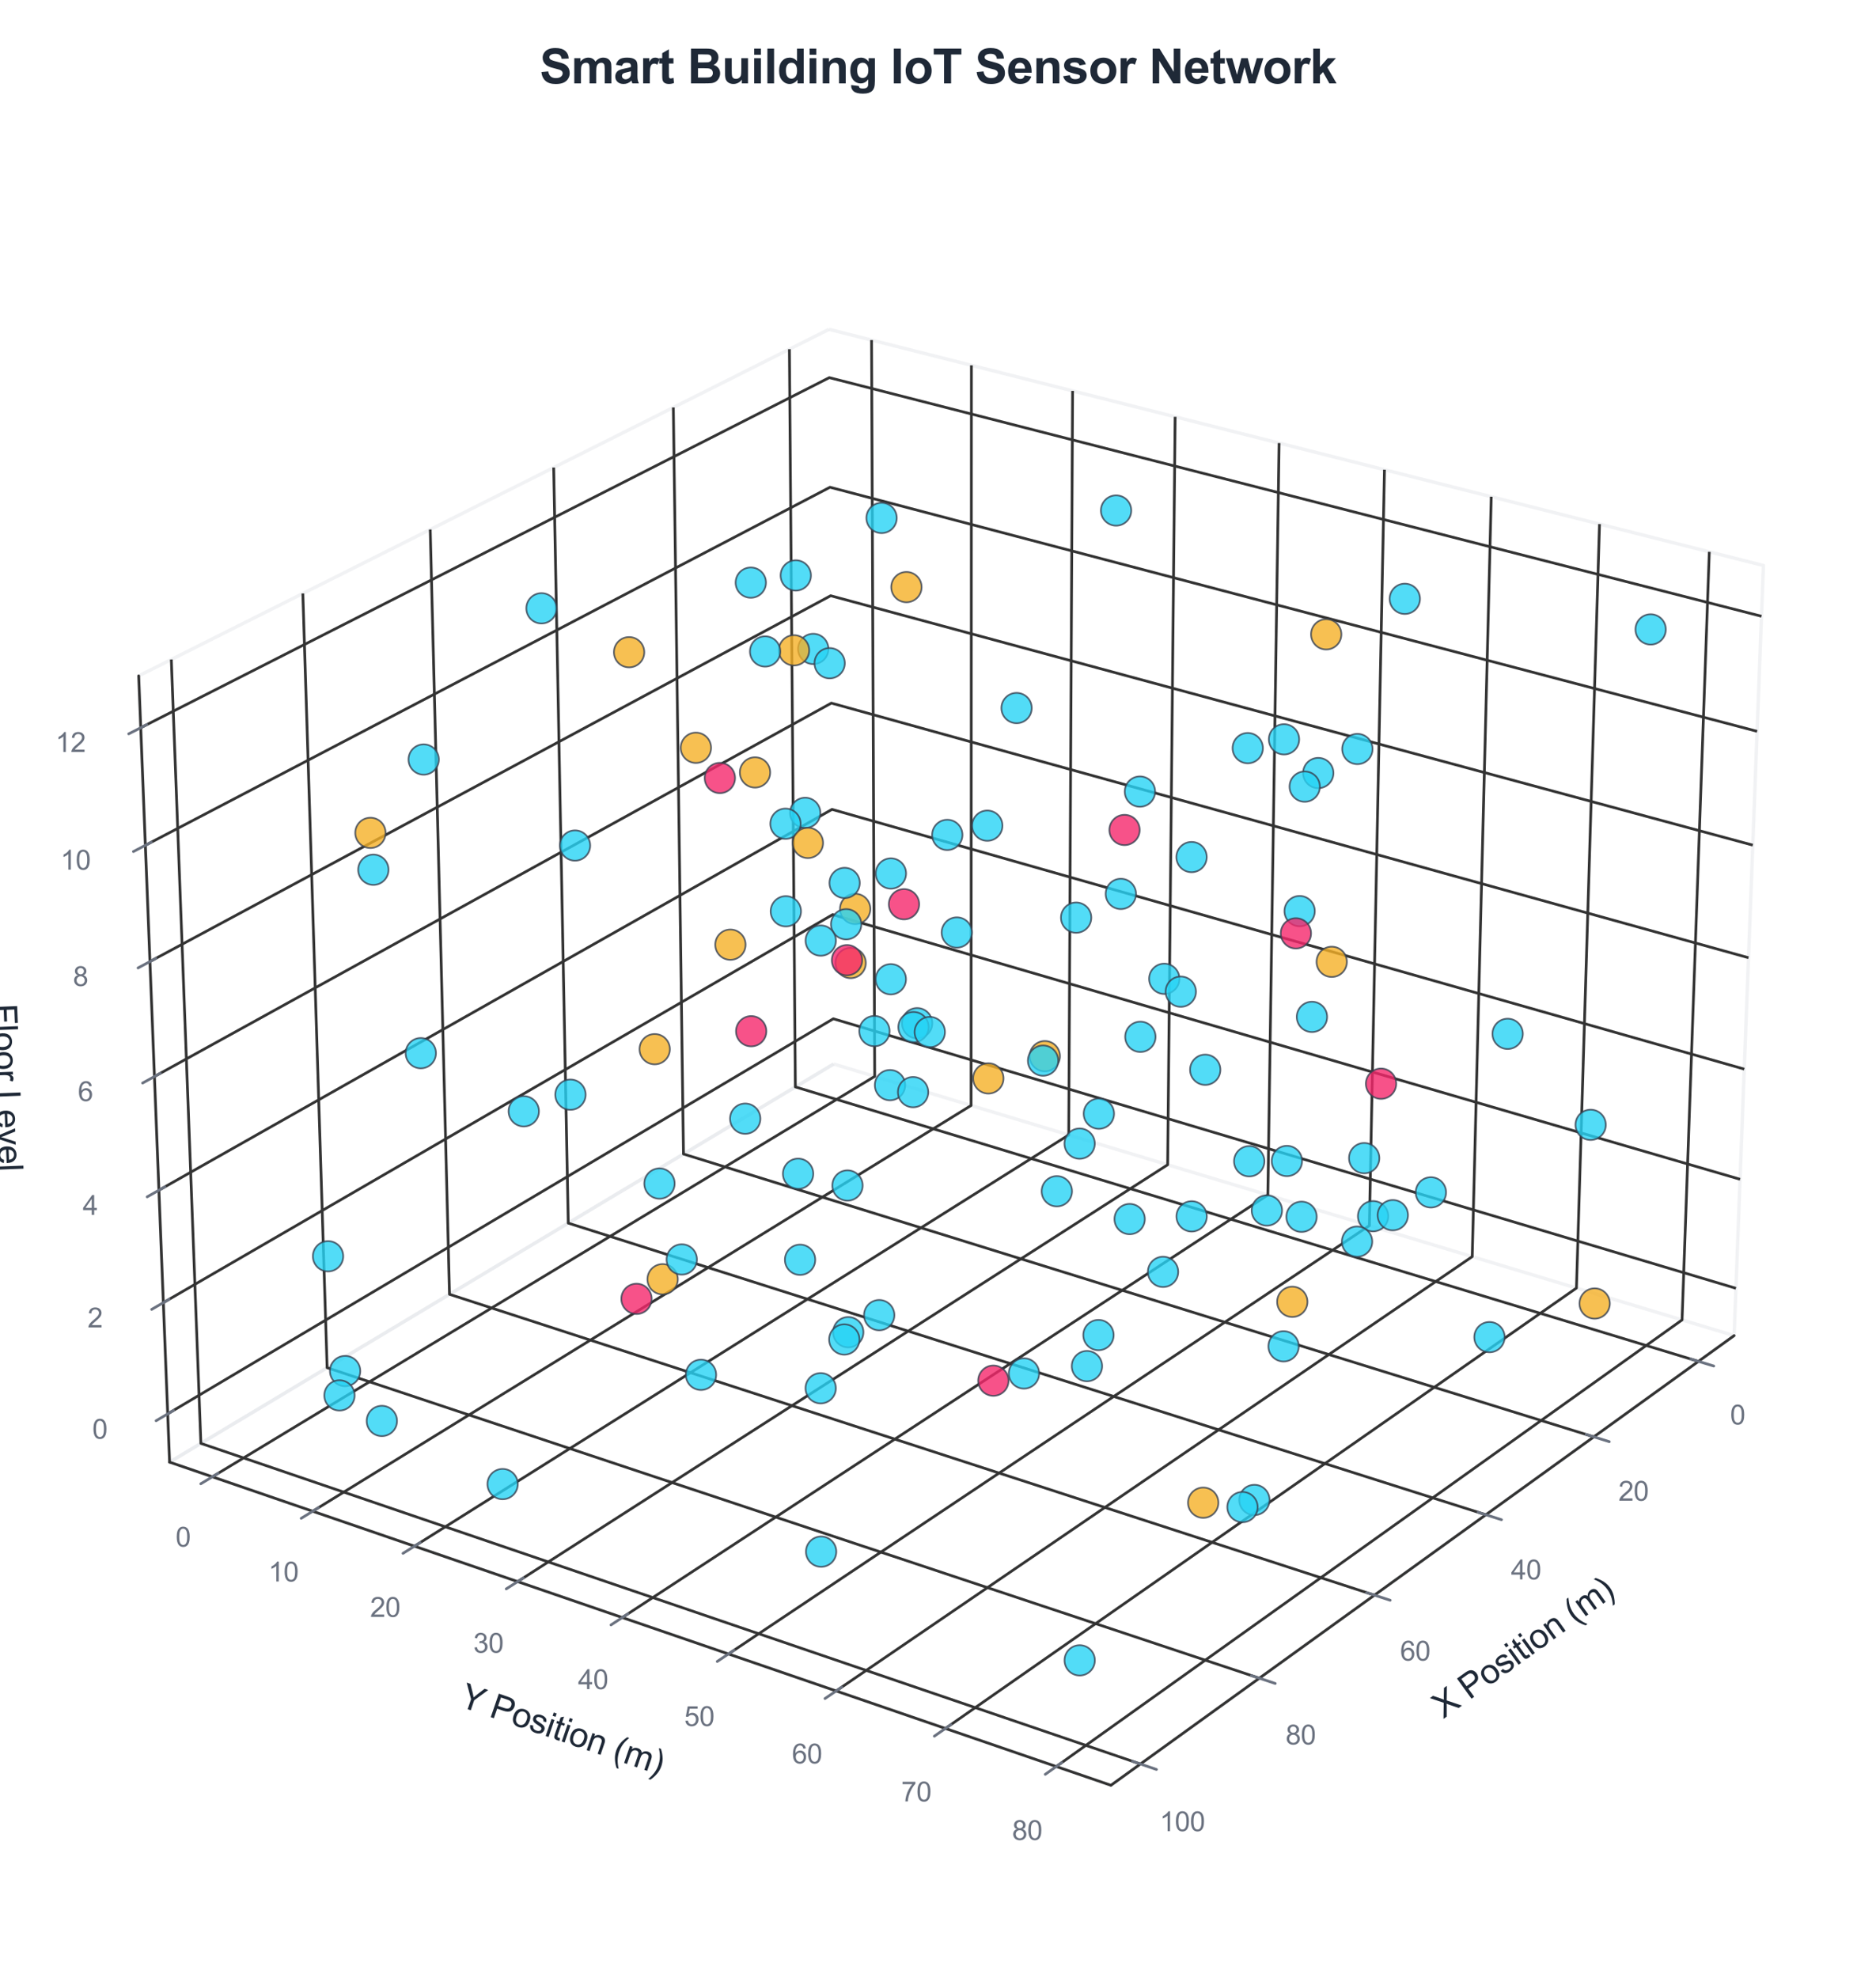 <?xml version="1.0" encoding="utf-8" standalone="no"?>
<!DOCTYPE svg PUBLIC "-//W3C//DTD SVG 1.1//EN"
  "http://www.w3.org/Graphics/SVG/1.1/DTD/svg11.dtd">
<svg xmlns:xlink="http://www.w3.org/1999/xlink" viewBox="0 0 553.12 583.312" xmlns="http://www.w3.org/2000/svg" version="1.1">
 <defs>
  <style type="text/css">*{stroke-linejoin: round; stroke-linecap: butt}</style>
 </defs>
 <g id="figure_1">
  <g id="patch_1">
   <path d="M 0 583.312 
L 553.12 583.312 
L 553.12 0 
L 0 0 
z
" style="fill: #ffffff"/>
  </g>
  <g id="patch_2">
   <path d="M 14.4 568.912 
L 538.72 568.912 
L 538.72 44.592 
L 14.4 44.592 
z
" style="fill: #ffffff"/>
  </g>
  <g id="pane3d_1">
   <g id="patch_3">
    <path d="M 245.776 313.72 
L 511.288 393.805 
L 519.927 166.74 
L 244.424 97.098 
" style="fill: none; opacity: 0.5; stroke: #e5e7eb; stroke-linejoin: miter"/>
   </g>
  </g>
  <g id="pane3d_2">
   <g id="patch_4">
    <path d="M 245.776 313.72 
L 50.005 431.107 
L 40.896 199.28 
L 244.424 97.098 
" style="fill: none; opacity: 0.5; stroke: #e5e7eb; stroke-linejoin: miter"/>
   </g>
  </g>
  <g id="pane3d_3">
   <g id="patch_5">
    <path d="M 245.776 313.72 
L 50.005 431.107 
L 327.544 526.389 
L 511.288 393.805 
" style="fill: none; opacity: 0.5; stroke: #e5e7eb; stroke-linejoin: miter"/>
   </g>
  </g>
  <g id="grid3d_1">
   <g id="Line3DCollection_1">
    <path d="M 500.764 401.399 
L 234.508 320.477 
L 232.743 102.962 
" style="fill: none; stroke: #333333; stroke-width: 0.8"/>
    <path d="M 469.919 423.656 
L 201.518 340.258 
L 198.524 120.142 
" style="fill: none; stroke: #333333; stroke-width: 0.8"/>
    <path d="M 438.093 446.621 
L 167.542 360.63 
L 163.243 137.855 
" style="fill: none; stroke: #333333; stroke-width: 0.8"/>
    <path d="M 405.239 470.327 
L 132.534 381.622 
L 126.851 156.126 
" style="fill: none; stroke: #333333; stroke-width: 0.8"/>
    <path d="M 371.308 494.811 
L 96.446 403.26 
L 89.293 174.982 
" style="fill: none; stroke: #333333; stroke-width: 0.8"/>
    <path d="M 336.245 520.111 
L 59.228 425.576 
L 50.514 194.451 
" style="fill: none; stroke: #333333; stroke-width: 0.8"/>
   </g>
  </g>
  <g id="grid3d_2">
   <g id="Line3DCollection_2">
    <path d="M 256.972 100.27 
L 257.895 317.375 
L 62.608 435.434 
" style="fill: none; stroke: #333333; stroke-width: 0.8"/>
    <path d="M 286.414 107.712 
L 286.318 325.948 
L 92.193 445.591 
" style="fill: none; stroke: #333333; stroke-width: 0.8"/>
    <path d="M 316.248 115.254 
L 315.106 334.632 
L 122.193 455.89 
" style="fill: none; stroke: #333333; stroke-width: 0.8"/>
    <path d="M 346.484 122.897 
L 344.268 343.428 
L 152.616 466.335 
" style="fill: none; stroke: #333333; stroke-width: 0.8"/>
    <path d="M 377.129 130.643 
L 373.811 352.339 
L 183.473 476.928 
" style="fill: none; stroke: #333333; stroke-width: 0.8"/>
    <path d="M 408.191 138.495 
L 403.742 361.367 
L 214.773 487.674 
" style="fill: none; stroke: #333333; stroke-width: 0.8"/>
    <path d="M 439.68 146.455 
L 434.069 370.514 
L 246.524 498.574 
" style="fill: none; stroke: #333333; stroke-width: 0.8"/>
    <path d="M 471.603 154.525 
L 464.8 379.783 
L 278.737 509.633 
" style="fill: none; stroke: #333333; stroke-width: 0.8"/>
    <path d="M 503.971 162.707 
L 495.942 389.176 
L 311.423 520.855 
" style="fill: none; stroke: #333333; stroke-width: 0.8"/>
   </g>
  </g>
  <g id="grid3d_3">
   <g id="Line3DCollection_3">
    <path d="M 49.445 416.874 
L 245.693 300.381 
L 511.819 379.851 
" style="fill: none; stroke: #333333; stroke-width: 0.8"/>
    <path d="M 48.157 384.084 
L 245.501 269.671 
L 513.042 347.711 
" style="fill: none; stroke: #333333; stroke-width: 0.8"/>
    <path d="M 46.855 350.931 
L 245.308 238.649 
L 514.278 315.225 
" style="fill: none; stroke: #333333; stroke-width: 0.8"/>
    <path d="M 45.537 317.41 
L 245.112 207.31 
L 515.527 282.387 
" style="fill: none; stroke: #333333; stroke-width: 0.8"/>
    <path d="M 44.206 283.513 
L 244.914 175.649 
L 516.79 249.191 
" style="fill: none; stroke: #333333; stroke-width: 0.8"/>
    <path d="M 42.859 249.235 
L 244.714 143.662 
L 518.067 215.631 
" style="fill: none; stroke: #333333; stroke-width: 0.8"/>
    <path d="M 41.497 214.57 
L 244.513 111.343 
L 519.357 181.702 
" style="fill: none; stroke: #333333; stroke-width: 0.8"/>
   </g>
  </g>
  <g id="axis3d_1">
   <g id="line2d_1">
    <path d="M 511.288 393.805 
L 327.544 526.389 
" style="fill: none; stroke: #333333; stroke-width: 0.8; stroke-linecap: round"/>
   </g>
   <g id="xtick_1">
    <g id="line2d_2">
     <path d="M 283.645 299.666 
" clip-path="url(#pf9964f5970)" style="fill: none; stroke: #333333; stroke-width: 0.8; stroke-linecap: round"/>
    </g>
    <g id="line2d_3">
     <path d="M 498.507 400.713 
L 505.286 402.773 
" style="fill: none; stroke: #6b7280; stroke-width: 0.8; stroke-linecap: round"/>
    </g>
    <g id="text_1">
     <!-- 0 -->
     <g style="fill: #6b7280" transform="translate(510.104 420.001) scale(0.08 -0.08)">
      <defs>
       <path id="ArialMT-30" d="M 266 2259 
Q 266 3072 433 3567 
Q 600 4063 929 4331 
Q 1259 4600 1759 4600 
Q 2128 4600 2406 4451 
Q 2684 4303 2865 4023 
Q 3047 3744 3150 3342 
Q 3253 2941 3253 2259 
Q 3253 1453 3087 958 
Q 2922 463 2592 192 
Q 2263 -78 1759 -78 
Q 1097 -78 719 397 
Q 266 969 266 2259 
z
M 844 2259 
Q 844 1131 1108 757 
Q 1372 384 1759 384 
Q 2147 384 2411 759 
Q 2675 1134 2675 2259 
Q 2675 3391 2411 3762 
Q 2147 4134 1753 4134 
Q 1366 4134 1134 3806 
Q 844 3388 844 2259 
z
" transform="scale(0.016)"/>
      </defs>
      <use xlink:href="#ArialMT-30"/>
     </g>
    </g>
   </g>
   <g id="xtick_2">
    <g id="line2d_4">
     <path d="M 283.645 299.666 
" clip-path="url(#pf9964f5970)" style="fill: none; stroke: #333333; stroke-width: 0.8; stroke-linecap: round"/>
    </g>
    <g id="line2d_5">
     <path d="M 467.641 422.948 
L 474.48 425.074 
" style="fill: none; stroke: #6b7280; stroke-width: 0.8; stroke-linecap: round"/>
    </g>
    <g id="text_2">
     <!-- 20 -->
     <g style="fill: #6b7280" transform="translate(477.184 442.482) scale(0.08 -0.08)">
      <defs>
       <path id="ArialMT-32" d="M 3222 541 
L 3222 0 
L 194 0 
Q 188 203 259 391 
Q 375 700 629 1000 
Q 884 1300 1366 1694 
Q 2113 2306 2375 2664 
Q 2638 3022 2638 3341 
Q 2638 3675 2398 3904 
Q 2159 4134 1775 4134 
Q 1369 4134 1125 3890 
Q 881 3647 878 3216 
L 300 3275 
Q 359 3922 746 4261 
Q 1134 4600 1788 4600 
Q 2447 4600 2831 4234 
Q 3216 3869 3216 3328 
Q 3216 3053 3103 2787 
Q 2991 2522 2730 2228 
Q 2469 1934 1863 1422 
Q 1356 997 1212 845 
Q 1069 694 975 541 
L 3222 541 
z
" transform="scale(0.016)"/>
      </defs>
      <use xlink:href="#ArialMT-32"/>
      <use xlink:href="#ArialMT-30" transform="translate(55.615 0)"/>
     </g>
    </g>
   </g>
   <g id="xtick_3">
    <g id="line2d_6">
     <path d="M 283.645 299.666 
" clip-path="url(#pf9964f5970)" style="fill: none; stroke: #333333; stroke-width: 0.8; stroke-linecap: round"/>
    </g>
    <g id="line2d_7">
     <path d="M 435.795 445.89 
L 442.695 448.084 
" style="fill: none; stroke: #6b7280; stroke-width: 0.8; stroke-linecap: round"/>
    </g>
    <g id="text_3">
     <!-- 40 -->
     <g style="fill: #6b7280" transform="translate(445.511 465.679) scale(0.08 -0.08)">
      <defs>
       <path id="ArialMT-34" d="M 2069 0 
L 2069 1097 
L 81 1097 
L 81 1613 
L 2172 4581 
L 2631 4581 
L 2631 1613 
L 3250 1613 
L 3250 1097 
L 2631 1097 
L 2631 0 
L 2069 0 
z
M 2069 1613 
L 2069 3678 
L 634 1613 
L 2069 1613 
z
" transform="scale(0.016)"/>
      </defs>
      <use xlink:href="#ArialMT-34"/>
      <use xlink:href="#ArialMT-30" transform="translate(55.615 0)"/>
     </g>
    </g>
   </g>
   <g id="xtick_4">
    <g id="line2d_8">
     <path d="M 283.645 299.666 
" clip-path="url(#pf9964f5970)" style="fill: none; stroke: #333333; stroke-width: 0.8; stroke-linecap: round"/>
    </g>
    <g id="line2d_9">
     <path d="M 402.921 469.573 
L 409.883 471.837 
" style="fill: none; stroke: #6b7280; stroke-width: 0.8; stroke-linecap: round"/>
    </g>
    <g id="text_4">
     <!-- 60 -->
     <g style="fill: #6b7280" transform="translate(412.816 489.625) scale(0.08 -0.08)">
      <defs>
       <path id="ArialMT-36" d="M 3184 3459 
L 2625 3416 
Q 2550 3747 2413 3897 
Q 2184 4138 1850 4138 
Q 1581 4138 1378 3988 
Q 1113 3794 959 3422 
Q 806 3050 800 2363 
Q 1003 2672 1297 2822 
Q 1591 2972 1913 2972 
Q 2475 2972 2870 2558 
Q 3266 2144 3266 1488 
Q 3266 1056 3080 686 
Q 2894 316 2569 119 
Q 2244 -78 1831 -78 
Q 1128 -78 684 439 
Q 241 956 241 2144 
Q 241 3472 731 4075 
Q 1159 4600 1884 4600 
Q 2425 4600 2770 4297 
Q 3116 3994 3184 3459 
z
M 888 1484 
Q 888 1194 1011 928 
Q 1134 663 1356 523 
Q 1578 384 1822 384 
Q 2178 384 2434 671 
Q 2691 959 2691 1453 
Q 2691 1928 2437 2201 
Q 2184 2475 1800 2475 
Q 1419 2475 1153 2201 
Q 888 1928 888 1484 
z
" transform="scale(0.016)"/>
      </defs>
      <use xlink:href="#ArialMT-36"/>
      <use xlink:href="#ArialMT-30" transform="translate(55.615 0)"/>
     </g>
    </g>
   </g>
   <g id="xtick_5">
    <g id="line2d_10">
     <path d="M 283.645 299.666 
" clip-path="url(#pf9964f5970)" style="fill: none; stroke: #333333; stroke-width: 0.8; stroke-linecap: round"/>
    </g>
    <g id="line2d_11">
     <path d="M 368.969 494.031 
L 375.993 496.371 
" style="fill: none; stroke: #6b7280; stroke-width: 0.8; stroke-linecap: round"/>
    </g>
    <g id="text_5">
     <!-- 80 -->
     <g style="fill: #6b7280" transform="translate(379.046 514.358) scale(0.08 -0.08)">
      <defs>
       <path id="ArialMT-38" d="M 1131 2484 
Q 781 2613 612 2850 
Q 444 3088 444 3419 
Q 444 3919 803 4259 
Q 1163 4600 1759 4600 
Q 2359 4600 2725 4251 
Q 3091 3903 3091 3403 
Q 3091 3084 2923 2848 
Q 2756 2613 2416 2484 
Q 2838 2347 3058 2040 
Q 3278 1734 3278 1309 
Q 3278 722 2862 322 
Q 2447 -78 1769 -78 
Q 1091 -78 675 323 
Q 259 725 259 1325 
Q 259 1772 486 2073 
Q 713 2375 1131 2484 
z
M 1019 3438 
Q 1019 3113 1228 2906 
Q 1438 2700 1772 2700 
Q 2097 2700 2305 2904 
Q 2513 3109 2513 3406 
Q 2513 3716 2298 3927 
Q 2084 4138 1766 4138 
Q 1444 4138 1231 3931 
Q 1019 3725 1019 3438 
z
M 838 1322 
Q 838 1081 952 856 
Q 1066 631 1291 507 
Q 1516 384 1775 384 
Q 2178 384 2440 643 
Q 2703 903 2703 1303 
Q 2703 1709 2433 1975 
Q 2163 2241 1756 2241 
Q 1359 2241 1098 1978 
Q 838 1716 838 1322 
z
" transform="scale(0.016)"/>
      </defs>
      <use xlink:href="#ArialMT-38"/>
      <use xlink:href="#ArialMT-30" transform="translate(55.615 0)"/>
     </g>
    </g>
   </g>
   <g id="xtick_6">
    <g id="line2d_12">
     <path d="M 283.645 299.666 
" clip-path="url(#pf9964f5970)" style="fill: none; stroke: #333333; stroke-width: 0.8; stroke-linecap: round"/>
    </g>
    <g id="line2d_13">
     <path d="M 333.885 519.306 
L 340.971 521.724 
" style="fill: none; stroke: #6b7280; stroke-width: 0.8; stroke-linecap: round"/>
    </g>
    <g id="text_6">
     <!-- 100 -->
     <g style="fill: #6b7280" transform="translate(341.924 539.916) scale(0.08 -0.08)">
      <defs>
       <path id="ArialMT-31" d="M 2384 0 
L 1822 0 
L 1822 3584 
Q 1619 3391 1289 3197 
Q 959 3003 697 2906 
L 697 3450 
Q 1169 3672 1522 3987 
Q 1875 4303 2022 4600 
L 2384 4600 
L 2384 0 
z
" transform="scale(0.016)"/>
      </defs>
      <use xlink:href="#ArialMT-31"/>
      <use xlink:href="#ArialMT-30" transform="translate(55.615 0)"/>
      <use xlink:href="#ArialMT-30" transform="translate(111.23 0)"/>
     </g>
    </g>
   </g>
   <g id="text_7">
    <!-- X Position (m) -->
    <g style="fill: #1f2937" transform="translate(425.563 506.85) rotate(-35.813) scale(0.1 -0.1)">
     <defs>
      <path id="ArialMT-58" d="M 28 0 
L 1800 2388 
L 238 4581 
L 959 4581 
L 1791 3406 
Q 2050 3041 2159 2844 
Q 2313 3094 2522 3366 
L 3444 4581 
L 4103 4581 
L 2494 2422 
L 4228 0 
L 3478 0 
L 2325 1634 
Q 2228 1775 2125 1941 
Q 1972 1691 1906 1597 
L 756 0 
L 28 0 
z
" transform="scale(0.016)"/>
      <path id="ArialMT-20" transform="scale(0.016)"/>
      <path id="ArialMT-50" d="M 494 0 
L 494 4581 
L 2222 4581 
Q 2678 4581 2919 4538 
Q 3256 4481 3484 4323 
Q 3713 4166 3852 3881 
Q 3991 3597 3991 3256 
Q 3991 2672 3619 2267 
Q 3247 1863 2275 1863 
L 1100 1863 
L 1100 0 
L 494 0 
z
M 1100 2403 
L 2284 2403 
Q 2872 2403 3119 2622 
Q 3366 2841 3366 3238 
Q 3366 3525 3220 3729 
Q 3075 3934 2838 4000 
Q 2684 4041 2272 4041 
L 1100 4041 
L 1100 2403 
z
" transform="scale(0.016)"/>
      <path id="ArialMT-6f" d="M 213 1659 
Q 213 2581 725 3025 
Q 1153 3394 1769 3394 
Q 2453 3394 2887 2945 
Q 3322 2497 3322 1706 
Q 3322 1066 3130 698 
Q 2938 331 2570 128 
Q 2203 -75 1769 -75 
Q 1072 -75 642 372 
Q 213 819 213 1659 
z
M 791 1659 
Q 791 1022 1069 705 
Q 1347 388 1769 388 
Q 2188 388 2466 706 
Q 2744 1025 2744 1678 
Q 2744 2294 2464 2611 
Q 2184 2928 1769 2928 
Q 1347 2928 1069 2612 
Q 791 2297 791 1659 
z
" transform="scale(0.016)"/>
      <path id="ArialMT-73" d="M 197 991 
L 753 1078 
Q 800 744 1014 566 
Q 1228 388 1613 388 
Q 2000 388 2187 545 
Q 2375 703 2375 916 
Q 2375 1106 2209 1216 
Q 2094 1291 1634 1406 
Q 1016 1563 777 1677 
Q 538 1791 414 1992 
Q 291 2194 291 2438 
Q 291 2659 392 2848 
Q 494 3038 669 3163 
Q 800 3259 1026 3326 
Q 1253 3394 1513 3394 
Q 1903 3394 2198 3281 
Q 2494 3169 2634 2976 
Q 2775 2784 2828 2463 
L 2278 2388 
Q 2241 2644 2061 2787 
Q 1881 2931 1553 2931 
Q 1166 2931 1000 2803 
Q 834 2675 834 2503 
Q 834 2394 903 2306 
Q 972 2216 1119 2156 
Q 1203 2125 1616 2013 
Q 2213 1853 2448 1751 
Q 2684 1650 2818 1456 
Q 2953 1263 2953 975 
Q 2953 694 2789 445 
Q 2625 197 2315 61 
Q 2006 -75 1616 -75 
Q 969 -75 630 194 
Q 291 463 197 991 
z
" transform="scale(0.016)"/>
      <path id="ArialMT-69" d="M 425 3934 
L 425 4581 
L 988 4581 
L 988 3934 
L 425 3934 
z
M 425 0 
L 425 3319 
L 988 3319 
L 988 0 
L 425 0 
z
" transform="scale(0.016)"/>
      <path id="ArialMT-74" d="M 1650 503 
L 1731 6 
Q 1494 -44 1306 -44 
Q 1000 -44 831 53 
Q 663 150 594 308 
Q 525 466 525 972 
L 525 2881 
L 113 2881 
L 113 3319 
L 525 3319 
L 525 4141 
L 1084 4478 
L 1084 3319 
L 1650 3319 
L 1650 2881 
L 1084 2881 
L 1084 941 
Q 1084 700 1114 631 
Q 1144 563 1211 522 
Q 1278 481 1403 481 
Q 1497 481 1650 503 
z
" transform="scale(0.016)"/>
      <path id="ArialMT-6e" d="M 422 0 
L 422 3319 
L 928 3319 
L 928 2847 
Q 1294 3394 1984 3394 
Q 2284 3394 2536 3286 
Q 2788 3178 2913 3003 
Q 3038 2828 3088 2588 
Q 3119 2431 3119 2041 
L 3119 0 
L 2556 0 
L 2556 2019 
Q 2556 2363 2490 2533 
Q 2425 2703 2258 2804 
Q 2091 2906 1866 2906 
Q 1506 2906 1245 2678 
Q 984 2450 984 1813 
L 984 0 
L 422 0 
z
" transform="scale(0.016)"/>
      <path id="ArialMT-28" d="M 1497 -1347 
Q 1031 -759 709 28 
Q 388 816 388 1659 
Q 388 2403 628 3084 
Q 909 3875 1497 4659 
L 1900 4659 
Q 1522 4009 1400 3731 
Q 1209 3300 1100 2831 
Q 966 2247 966 1656 
Q 966 153 1900 -1347 
L 1497 -1347 
z
" transform="scale(0.016)"/>
      <path id="ArialMT-6d" d="M 422 0 
L 422 3319 
L 925 3319 
L 925 2853 
Q 1081 3097 1340 3245 
Q 1600 3394 1931 3394 
Q 2300 3394 2536 3241 
Q 2772 3088 2869 2813 
Q 3263 3394 3894 3394 
Q 4388 3394 4653 3120 
Q 4919 2847 4919 2278 
L 4919 0 
L 4359 0 
L 4359 2091 
Q 4359 2428 4304 2576 
Q 4250 2725 4106 2815 
Q 3963 2906 3769 2906 
Q 3419 2906 3187 2673 
Q 2956 2441 2956 1928 
L 2956 0 
L 2394 0 
L 2394 2156 
Q 2394 2531 2256 2718 
Q 2119 2906 1806 2906 
Q 1569 2906 1367 2781 
Q 1166 2656 1075 2415 
Q 984 2175 984 1722 
L 984 0 
L 422 0 
z
" transform="scale(0.016)"/>
      <path id="ArialMT-29" d="M 791 -1347 
L 388 -1347 
Q 1322 153 1322 1656 
Q 1322 2244 1188 2822 
Q 1081 3291 891 3722 
Q 769 4003 388 4659 
L 791 4659 
Q 1378 3875 1659 3084 
Q 1900 2403 1900 1659 
Q 1900 816 1576 28 
Q 1253 -759 791 -1347 
z
" transform="scale(0.016)"/>
     </defs>
     <use xlink:href="#ArialMT-58"/>
     <use xlink:href="#ArialMT-20" transform="translate(66.699 0)"/>
     <use xlink:href="#ArialMT-50" transform="translate(94.482 0)"/>
     <use xlink:href="#ArialMT-6f" transform="translate(161.182 0)"/>
     <use xlink:href="#ArialMT-73" transform="translate(216.797 0)"/>
     <use xlink:href="#ArialMT-69" transform="translate(266.797 0)"/>
     <use xlink:href="#ArialMT-74" transform="translate(289.014 0)"/>
     <use xlink:href="#ArialMT-69" transform="translate(316.797 0)"/>
     <use xlink:href="#ArialMT-6f" transform="translate(339.014 0)"/>
     <use xlink:href="#ArialMT-6e" transform="translate(394.629 0)"/>
     <use xlink:href="#ArialMT-20" transform="translate(450.244 0)"/>
     <use xlink:href="#ArialMT-28" transform="translate(478.027 0)"/>
     <use xlink:href="#ArialMT-6d" transform="translate(511.328 0)"/>
     <use xlink:href="#ArialMT-29" transform="translate(594.629 0)"/>
    </g>
   </g>
  </g>
  <g id="axis3d_2">
   <g id="line2d_14">
    <path d="M 50.005 431.107 
L 327.544 526.389 
" style="fill: none; stroke: #333333; stroke-width: 0.8; stroke-linecap: round"/>
   </g>
   <g id="xtick_7">
    <g id="line2d_15">
     <path d="M 283.645 299.666 
" clip-path="url(#pf9964f5970)" style="fill: none; stroke: #333333; stroke-width: 0.8; stroke-linecap: round"/>
    </g>
    <g id="line2d_16">
     <path d="M 64.307 434.407 
L 59.204 437.492 
" style="fill: none; stroke: #6b7280; stroke-width: 0.8; stroke-linecap: round"/>
    </g>
    <g id="text_8">
     <!-- 0 -->
     <g style="fill: #6b7280" transform="translate(51.767 456.019) scale(0.08 -0.08)">
      <use xlink:href="#ArialMT-30"/>
     </g>
    </g>
   </g>
   <g id="xtick_8">
    <g id="line2d_17">
     <path d="M 283.645 299.666 
" clip-path="url(#pf9964f5970)" style="fill: none; stroke: #333333; stroke-width: 0.8; stroke-linecap: round"/>
    </g>
    <g id="line2d_18">
     <path d="M 93.883 444.549 
L 88.806 447.678 
" style="fill: none; stroke: #6b7280; stroke-width: 0.8; stroke-linecap: round"/>
    </g>
    <g id="text_9">
     <!-- 10 -->
     <g style="fill: #6b7280" transform="translate(79.131 466.301) scale(0.08 -0.08)">
      <use xlink:href="#ArialMT-31"/>
      <use xlink:href="#ArialMT-30" transform="translate(55.615 0)"/>
     </g>
    </g>
   </g>
   <g id="xtick_9">
    <g id="line2d_19">
     <path d="M 283.645 299.666 
" clip-path="url(#pf9964f5970)" style="fill: none; stroke: #333333; stroke-width: 0.8; stroke-linecap: round"/>
    </g>
    <g id="line2d_20">
     <path d="M 123.873 454.834 
L 118.825 458.006 
" style="fill: none; stroke: #6b7280; stroke-width: 0.8; stroke-linecap: round"/>
    </g>
    <g id="text_10">
     <!-- 20 -->
     <g style="fill: #6b7280" transform="translate(109.135 476.728) scale(0.08 -0.08)">
      <use xlink:href="#ArialMT-32"/>
      <use xlink:href="#ArialMT-30" transform="translate(55.615 0)"/>
     </g>
    </g>
   </g>
   <g id="xtick_10">
    <g id="line2d_21">
     <path d="M 283.645 299.666 
" clip-path="url(#pf9964f5970)" style="fill: none; stroke: #333333; stroke-width: 0.8; stroke-linecap: round"/>
    </g>
    <g id="line2d_22">
     <path d="M 154.287 465.264 
L 149.269 468.481 
" style="fill: none; stroke: #6b7280; stroke-width: 0.8; stroke-linecap: round"/>
    </g>
    <g id="text_11">
     <!-- 30 -->
     <g style="fill: #6b7280" transform="translate(139.564 487.303) scale(0.08 -0.08)">
      <defs>
       <path id="ArialMT-33" d="M 269 1209 
L 831 1284 
Q 928 806 1161 595 
Q 1394 384 1728 384 
Q 2125 384 2398 659 
Q 2672 934 2672 1341 
Q 2672 1728 2419 1979 
Q 2166 2231 1775 2231 
Q 1616 2231 1378 2169 
L 1441 2663 
Q 1497 2656 1531 2656 
Q 1891 2656 2178 2843 
Q 2466 3031 2466 3422 
Q 2466 3731 2256 3934 
Q 2047 4138 1716 4138 
Q 1388 4138 1169 3931 
Q 950 3725 888 3313 
L 325 3413 
Q 428 3978 793 4289 
Q 1159 4600 1703 4600 
Q 2078 4600 2393 4439 
Q 2709 4278 2876 4000 
Q 3044 3722 3044 3409 
Q 3044 3113 2884 2869 
Q 2725 2625 2413 2481 
Q 2819 2388 3044 2092 
Q 3269 1797 3269 1353 
Q 3269 753 2831 336 
Q 2394 -81 1725 -81 
Q 1122 -81 723 278 
Q 325 638 269 1209 
z
" transform="scale(0.016)"/>
      </defs>
      <use xlink:href="#ArialMT-33"/>
      <use xlink:href="#ArialMT-30" transform="translate(55.615 0)"/>
     </g>
    </g>
   </g>
   <g id="xtick_11">
    <g id="line2d_23">
     <path d="M 283.645 299.666 
" clip-path="url(#pf9964f5970)" style="fill: none; stroke: #333333; stroke-width: 0.8; stroke-linecap: round"/>
    </g>
    <g id="line2d_24">
     <path d="M 185.133 475.842 
L 180.147 479.106 
" style="fill: none; stroke: #6b7280; stroke-width: 0.8; stroke-linecap: round"/>
    </g>
    <g id="text_12">
     <!-- 40 -->
     <g style="fill: #6b7280" transform="translate(170.427 498.028) scale(0.08 -0.08)">
      <use xlink:href="#ArialMT-34"/>
      <use xlink:href="#ArialMT-30" transform="translate(55.615 0)"/>
     </g>
    </g>
   </g>
   <g id="xtick_12">
    <g id="line2d_25">
     <path d="M 283.645 299.666 
" clip-path="url(#pf9964f5970)" style="fill: none; stroke: #333333; stroke-width: 0.8; stroke-linecap: round"/>
    </g>
    <g id="line2d_26">
     <path d="M 216.421 486.572 
L 211.468 489.882 
" style="fill: none; stroke: #6b7280; stroke-width: 0.8; stroke-linecap: round"/>
    </g>
    <g id="text_13">
     <!-- 50 -->
     <g style="fill: #6b7280" transform="translate(201.734 508.908) scale(0.08 -0.08)">
      <defs>
       <path id="ArialMT-35" d="M 266 1200 
L 856 1250 
Q 922 819 1161 601 
Q 1400 384 1738 384 
Q 2144 384 2425 690 
Q 2706 997 2706 1503 
Q 2706 1984 2436 2262 
Q 2166 2541 1728 2541 
Q 1456 2541 1237 2417 
Q 1019 2294 894 2097 
L 366 2166 
L 809 4519 
L 3088 4519 
L 3088 3981 
L 1259 3981 
L 1013 2750 
Q 1425 3038 1878 3038 
Q 2478 3038 2890 2622 
Q 3303 2206 3303 1553 
Q 3303 931 2941 478 
Q 2500 -78 1738 -78 
Q 1113 -78 717 272 
Q 322 622 266 1200 
z
" transform="scale(0.016)"/>
      </defs>
      <use xlink:href="#ArialMT-35"/>
      <use xlink:href="#ArialMT-30" transform="translate(55.615 0)"/>
     </g>
    </g>
   </g>
   <g id="xtick_13">
    <g id="line2d_27">
     <path d="M 283.645 299.666 
" clip-path="url(#pf9964f5970)" style="fill: none; stroke: #333333; stroke-width: 0.8; stroke-linecap: round"/>
    </g>
    <g id="line2d_28">
     <path d="M 248.161 497.456 
L 243.243 500.815 
" style="fill: none; stroke: #6b7280; stroke-width: 0.8; stroke-linecap: round"/>
    </g>
    <g id="text_14">
     <!-- 60 -->
     <g style="fill: #6b7280" transform="translate(233.494 519.945) scale(0.08 -0.08)">
      <use xlink:href="#ArialMT-36"/>
      <use xlink:href="#ArialMT-30" transform="translate(55.615 0)"/>
     </g>
    </g>
   </g>
   <g id="xtick_14">
    <g id="line2d_29">
     <path d="M 283.645 299.666 
" clip-path="url(#pf9964f5970)" style="fill: none; stroke: #333333; stroke-width: 0.8; stroke-linecap: round"/>
    </g>
    <g id="line2d_30">
     <path d="M 280.363 508.499 
L 275.48 511.907 
" style="fill: none; stroke: #6b7280; stroke-width: 0.8; stroke-linecap: round"/>
    </g>
    <g id="text_15">
     <!-- 70 -->
     <g style="fill: #6b7280" transform="translate(265.716 531.143) scale(0.08 -0.08)">
      <defs>
       <path id="ArialMT-37" d="M 303 3981 
L 303 4522 
L 3269 4522 
L 3269 4084 
Q 2831 3619 2401 2847 
Q 1972 2075 1738 1259 
Q 1569 684 1522 0 
L 944 0 
Q 953 541 1156 1306 
Q 1359 2072 1739 2783 
Q 2119 3494 2547 3981 
L 303 3981 
z
" transform="scale(0.016)"/>
      </defs>
      <use xlink:href="#ArialMT-37"/>
      <use xlink:href="#ArialMT-30" transform="translate(55.615 0)"/>
     </g>
    </g>
   </g>
   <g id="xtick_15">
    <g id="line2d_31">
     <path d="M 283.645 299.666 
" clip-path="url(#pf9964f5970)" style="fill: none; stroke: #333333; stroke-width: 0.8; stroke-linecap: round"/>
    </g>
    <g id="line2d_32">
     <path d="M 313.035 519.704 
L 308.19 523.162 
" style="fill: none; stroke: #6b7280; stroke-width: 0.8; stroke-linecap: round"/>
    </g>
    <g id="text_16">
     <!-- 80 -->
     <g style="fill: #6b7280" transform="translate(298.412 542.506) scale(0.08 -0.08)">
      <use xlink:href="#ArialMT-38"/>
      <use xlink:href="#ArialMT-30" transform="translate(55.615 0)"/>
     </g>
    </g>
   </g>
   <g id="text_17">
    <!-- Y Position (m) -->
    <g style="fill: #1f2937" transform="translate(135.179 503.033) rotate(-341.052) scale(0.1 -0.1)">
     <defs>
      <path id="ArialMT-59" d="M 1784 0 
L 1784 1941 
L 19 4581 
L 756 4581 
L 1659 3200 
Q 1909 2813 2125 2425 
Q 2331 2784 2625 3234 
L 3513 4581 
L 4219 4581 
L 2391 1941 
L 2391 0 
L 1784 0 
z
" transform="scale(0.016)"/>
     </defs>
     <use xlink:href="#ArialMT-59"/>
     <use xlink:href="#ArialMT-20" transform="translate(64.949 0)"/>
     <use xlink:href="#ArialMT-50" transform="translate(92.732 0)"/>
     <use xlink:href="#ArialMT-6f" transform="translate(159.432 0)"/>
     <use xlink:href="#ArialMT-73" transform="translate(215.047 0)"/>
     <use xlink:href="#ArialMT-69" transform="translate(265.047 0)"/>
     <use xlink:href="#ArialMT-74" transform="translate(287.264 0)"/>
     <use xlink:href="#ArialMT-69" transform="translate(315.047 0)"/>
     <use xlink:href="#ArialMT-6f" transform="translate(337.264 0)"/>
     <use xlink:href="#ArialMT-6e" transform="translate(392.879 0)"/>
     <use xlink:href="#ArialMT-20" transform="translate(448.494 0)"/>
     <use xlink:href="#ArialMT-28" transform="translate(476.277 0)"/>
     <use xlink:href="#ArialMT-6d" transform="translate(509.578 0)"/>
     <use xlink:href="#ArialMT-29" transform="translate(592.879 0)"/>
    </g>
   </g>
  </g>
  <g id="axis3d_3">
   <g id="line2d_33">
    <path d="M 50.005 431.107 
L 40.896 199.28 
" style="fill: none; stroke: #333333; stroke-width: 0.8; stroke-linecap: round"/>
   </g>
   <g id="xtick_16">
    <g id="line2d_34">
     <path d="M 283.645 299.666 
" style="fill: none; stroke: #333333; stroke-width: 0.8; stroke-linecap: round"/>
    </g>
    <g id="line2d_35">
     <path d="M 51.153 415.86 
L 46.024 418.905 
" style="fill: none; stroke: #6b7280; stroke-width: 0.8; stroke-linecap: round"/>
    </g>
    <g id="text_18">
     <!-- 0 -->
     <g style="fill: #6b7280" transform="translate(27.213 424.202) scale(0.08 -0.08)">
      <use xlink:href="#ArialMT-30"/>
     </g>
    </g>
   </g>
   <g id="xtick_17">
    <g id="line2d_36">
     <path d="M 283.645 299.666 
" style="fill: none; stroke: #333333; stroke-width: 0.8; stroke-linecap: round"/>
    </g>
    <g id="line2d_37">
     <path d="M 49.875 383.088 
L 44.715 386.079 
" style="fill: none; stroke: #6b7280; stroke-width: 0.8; stroke-linecap: round"/>
    </g>
    <g id="text_19">
     <!-- 2 -->
     <g style="fill: #6b7280" transform="translate(25.813 391.384) scale(0.08 -0.08)">
      <use xlink:href="#ArialMT-32"/>
     </g>
    </g>
   </g>
   <g id="xtick_18">
    <g id="line2d_38">
     <path d="M 283.645 299.666 
" style="fill: none; stroke: #333333; stroke-width: 0.8; stroke-linecap: round"/>
    </g>
    <g id="line2d_39">
     <path d="M 48.582 349.954 
L 43.392 352.891 
" style="fill: none; stroke: #6b7280; stroke-width: 0.8; stroke-linecap: round"/>
    </g>
    <g id="text_20">
     <!-- 4 -->
     <g style="fill: #6b7280" transform="translate(24.398 358.203) scale(0.08 -0.08)">
      <use xlink:href="#ArialMT-34"/>
     </g>
    </g>
   </g>
   <g id="xtick_19">
    <g id="line2d_40">
     <path d="M 283.645 299.666 
" style="fill: none; stroke: #333333; stroke-width: 0.8; stroke-linecap: round"/>
    </g>
    <g id="line2d_41">
     <path d="M 47.276 316.451 
L 42.053 319.332 
" style="fill: none; stroke: #6b7280; stroke-width: 0.8; stroke-linecap: round"/>
    </g>
    <g id="text_21">
     <!-- 6 -->
     <g style="fill: #6b7280" transform="translate(22.967 324.652) scale(0.08 -0.08)">
      <use xlink:href="#ArialMT-36"/>
     </g>
    </g>
   </g>
   <g id="xtick_20">
    <g id="line2d_42">
     <path d="M 283.645 299.666 
" style="fill: none; stroke: #333333; stroke-width: 0.8; stroke-linecap: round"/>
    </g>
    <g id="line2d_43">
     <path d="M 45.955 282.573 
L 40.7 285.397 
" style="fill: none; stroke: #6b7280; stroke-width: 0.8; stroke-linecap: round"/>
    </g>
    <g id="text_22">
     <!-- 8 -->
     <g style="fill: #6b7280" transform="translate(21.519 290.726) scale(0.08 -0.08)">
      <use xlink:href="#ArialMT-38"/>
     </g>
    </g>
   </g>
   <g id="xtick_21">
    <g id="line2d_44">
     <path d="M 283.645 299.666 
" style="fill: none; stroke: #333333; stroke-width: 0.8; stroke-linecap: round"/>
    </g>
    <g id="line2d_45">
     <path d="M 44.619 248.315 
L 39.332 251.08 
" style="fill: none; stroke: #6b7280; stroke-width: 0.8; stroke-linecap: round"/>
    </g>
    <g id="text_23">
     <!-- 10 -->
     <g style="fill: #6b7280" transform="translate(17.831 256.417) scale(0.08 -0.08)">
      <use xlink:href="#ArialMT-31"/>
      <use xlink:href="#ArialMT-30" transform="translate(55.615 0)"/>
     </g>
    </g>
   </g>
   <g id="xtick_22">
    <g id="line2d_46">
     <path d="M 283.645 299.666 
" style="fill: none; stroke: #333333; stroke-width: 0.8; stroke-linecap: round"/>
    </g>
    <g id="line2d_47">
     <path d="M 43.268 213.67 
L 37.948 216.375 
" style="fill: none; stroke: #6b7280; stroke-width: 0.8; stroke-linecap: round"/>
    </g>
    <g id="text_24">
     <!-- 12 -->
     <g style="fill: #6b7280" transform="translate(16.351 221.72) scale(0.08 -0.08)">
      <use xlink:href="#ArialMT-31"/>
      <use xlink:href="#ArialMT-32" transform="translate(55.615 0)"/>
     </g>
    </g>
   </g>
   <g id="text_25">
    <!-- Floor Level -->
    <g style="fill: #1f2937" transform="translate(-2.307 296.099) rotate(-272.25) scale(0.1 -0.1)">
     <defs>
      <path id="ArialMT-46" d="M 525 0 
L 525 4581 
L 3616 4581 
L 3616 4041 
L 1131 4041 
L 1131 2622 
L 3281 2622 
L 3281 2081 
L 1131 2081 
L 1131 0 
L 525 0 
z
" transform="scale(0.016)"/>
      <path id="ArialMT-6c" d="M 409 0 
L 409 4581 
L 972 4581 
L 972 0 
L 409 0 
z
" transform="scale(0.016)"/>
      <path id="ArialMT-72" d="M 416 0 
L 416 3319 
L 922 3319 
L 922 2816 
Q 1116 3169 1280 3281 
Q 1444 3394 1641 3394 
Q 1925 3394 2219 3213 
L 2025 2691 
Q 1819 2813 1613 2813 
Q 1428 2813 1281 2702 
Q 1134 2591 1072 2394 
Q 978 2094 978 1738 
L 978 0 
L 416 0 
z
" transform="scale(0.016)"/>
      <path id="ArialMT-4c" d="M 469 0 
L 469 4581 
L 1075 4581 
L 1075 541 
L 3331 541 
L 3331 0 
L 469 0 
z
" transform="scale(0.016)"/>
      <path id="ArialMT-65" d="M 2694 1069 
L 3275 997 
Q 3138 488 2766 206 
Q 2394 -75 1816 -75 
Q 1088 -75 661 373 
Q 234 822 234 1631 
Q 234 2469 665 2931 
Q 1097 3394 1784 3394 
Q 2450 3394 2872 2941 
Q 3294 2488 3294 1666 
Q 3294 1616 3291 1516 
L 816 1516 
Q 847 969 1125 678 
Q 1403 388 1819 388 
Q 2128 388 2347 550 
Q 2566 713 2694 1069 
z
M 847 1978 
L 2700 1978 
Q 2663 2397 2488 2606 
Q 2219 2931 1791 2931 
Q 1403 2931 1139 2672 
Q 875 2413 847 1978 
z
" transform="scale(0.016)"/>
      <path id="ArialMT-76" d="M 1344 0 
L 81 3319 
L 675 3319 
L 1388 1331 
Q 1503 1009 1600 663 
Q 1675 925 1809 1294 
L 2547 3319 
L 3125 3319 
L 1869 0 
L 1344 0 
z
" transform="scale(0.016)"/>
     </defs>
     <use xlink:href="#ArialMT-46"/>
     <use xlink:href="#ArialMT-6c" transform="translate(61.084 0)"/>
     <use xlink:href="#ArialMT-6f" transform="translate(83.301 0)"/>
     <use xlink:href="#ArialMT-6f" transform="translate(138.916 0)"/>
     <use xlink:href="#ArialMT-72" transform="translate(194.531 0)"/>
     <use xlink:href="#ArialMT-20" transform="translate(227.832 0)"/>
     <use xlink:href="#ArialMT-4c" transform="translate(255.615 0)"/>
     <use xlink:href="#ArialMT-65" transform="translate(311.23 0)"/>
     <use xlink:href="#ArialMT-76" transform="translate(366.846 0)"/>
     <use xlink:href="#ArialMT-65" transform="translate(416.846 0)"/>
     <use xlink:href="#ArialMT-6c" transform="translate(472.461 0)"/>
    </g>
   </g>
  </g>
  <g id="axes_1">
   <g id="Path3DCollection_1">
    <defs>
     <path id="C0_0_1ff41df019" d="M 0 4.472 
C 1.186 4.472 2.324 4.001 3.162 3.162 
C 4.001 2.324 4.472 1.186 4.472 -0 
C 4.472 -1.186 4.001 -2.324 3.162 -3.162 
C 2.324 -4.001 1.186 -4.472 0 -4.472 
C -1.186 -4.472 -2.324 -4.001 -3.162 -3.162 
C -4.001 -2.324 -4.472 -1.186 -4.472 0 
C -4.472 1.186 -4.001 2.324 -3.162 3.162 
C -2.324 4.001 -1.186 4.472 0 4.472 
z
"/>
    </defs>
    <g clip-path="url(#pf9964f5970)">
     <use xlink:href="#C0_0_1ff41df019" x="262.406" y="319.952" style="fill: #27d3f5; fill-opacity: 0.8; stroke: #374151; stroke-opacity: 0.8; stroke-width: 0.5"/>
    </g>
    <g clip-path="url(#pf9964f5970)">
     <use xlink:href="#C0_0_1ff41df019" x="252.144" y="267.995" style="fill: #f5b027; fill-opacity: 0.8; stroke: #374151; stroke-opacity: 0.8; stroke-width: 0.5"/>
    </g>
    <g clip-path="url(#pf9964f5970)">
     <use xlink:href="#C0_0_1ff41df019" x="249.483" y="272.51" style="fill: #27d3f5; fill-opacity: 0.8; stroke: #374151; stroke-opacity: 0.8; stroke-width: 0.5"/>
    </g>
    <g clip-path="url(#pf9964f5970)">
     <use xlink:href="#C0_0_1ff41df019" x="282.118" y="274.944" style="fill: #27d3f5; fill-opacity: 0.8; stroke: #374151; stroke-opacity: 0.8; stroke-width: 0.5"/>
    </g>
    <g clip-path="url(#pf9964f5970)">
     <use xlink:href="#C0_0_1ff41df019" x="250.801" y="283.939" style="fill: #f5b027; fill-opacity: 0.8; stroke: #374151; stroke-opacity: 0.8; stroke-width: 0.5"/>
    </g>
    <g clip-path="url(#pf9964f5970)">
     <use xlink:href="#C0_0_1ff41df019" x="262.645" y="288.726" style="fill: #27d3f5; fill-opacity: 0.8; stroke: #374151; stroke-opacity: 0.8; stroke-width: 0.5"/>
    </g>
    <g clip-path="url(#pf9964f5970)">
     <use xlink:href="#C0_0_1ff41df019" x="249.87" y="349.546" style="fill: #27d3f5; fill-opacity: 0.8; stroke: #374151; stroke-opacity: 0.8; stroke-width: 0.5"/>
    </g>
    <g clip-path="url(#pf9964f5970)">
     <use xlink:href="#C0_0_1ff41df019" x="311.598" y="351.24" style="fill: #27d3f5; fill-opacity: 0.8; stroke: #374151; stroke-opacity: 0.8; stroke-width: 0.5"/>
    </g>
    <g clip-path="url(#pf9964f5970)">
     <use xlink:href="#C0_0_1ff41df019" x="237.401" y="239.671" style="fill: #27d3f5; fill-opacity: 0.8; stroke: #374151; stroke-opacity: 0.8; stroke-width: 0.5"/>
    </g>
    <g clip-path="url(#pf9964f5970)">
     <use xlink:href="#C0_0_1ff41df019" x="404.838" y="358.596" style="fill: #27d3f5; fill-opacity: 0.8; stroke: #374151; stroke-opacity: 0.8; stroke-width: 0.5"/>
    </g>
    <g clip-path="url(#pf9964f5970)">
     <use xlink:href="#C0_0_1ff41df019" x="351.345" y="358.646" style="fill: #27d3f5; fill-opacity: 0.8; stroke: #374151; stroke-opacity: 0.8; stroke-width: 0.5"/>
    </g>
    <g clip-path="url(#pf9964f5970)">
     <use xlink:href="#C0_0_1ff41df019" x="270.408" y="301.691" style="fill: #27d3f5; fill-opacity: 0.8; stroke: #374151; stroke-opacity: 0.8; stroke-width: 0.5"/>
    </g>
    <g clip-path="url(#pf9964f5970)">
     <use xlink:href="#C0_0_1ff41df019" x="331.556" y="244.714" style="fill: #f5276c; fill-opacity: 0.8; stroke: #374151; stroke-opacity: 0.8; stroke-width: 0.5"/>
    </g>
    <g clip-path="url(#pf9964f5970)">
     <use xlink:href="#C0_0_1ff41df019" x="257.814" y="304.018" style="fill: #27d3f5; fill-opacity: 0.8; stroke: #374151; stroke-opacity: 0.8; stroke-width: 0.5"/>
    </g>
    <g clip-path="url(#pf9964f5970)">
     <use xlink:href="#C0_0_1ff41df019" x="221.482" y="304.055" style="fill: #f5276c; fill-opacity: 0.8; stroke: #374151; stroke-opacity: 0.8; stroke-width: 0.5"/>
    </g>
    <g clip-path="url(#pf9964f5970)">
     <use xlink:href="#C0_0_1ff41df019" x="279.296" y="246.166" style="fill: #27d3f5; fill-opacity: 0.8; stroke: #374151; stroke-opacity: 0.8; stroke-width: 0.5"/>
    </g>
    <g clip-path="url(#pf9964f5970)">
     <use xlink:href="#C0_0_1ff41df019" x="239.779" y="191.338" style="fill: #27d3f5; fill-opacity: 0.8; stroke: #374151; stroke-opacity: 0.8; stroke-width: 0.5"/>
    </g>
    <g clip-path="url(#pf9964f5970)">
     <use xlink:href="#C0_0_1ff41df019" x="234.104" y="191.75" style="fill: #f5b027; fill-opacity: 0.8; stroke: #374151; stroke-opacity: 0.8; stroke-width: 0.5"/>
    </g>
    <g clip-path="url(#pf9964f5970)">
     <use xlink:href="#C0_0_1ff41df019" x="193.03" y="309.348" style="fill: #f5b027; fill-opacity: 0.8; stroke: #374151; stroke-opacity: 0.8; stroke-width: 0.5"/>
    </g>
    <g clip-path="url(#pf9964f5970)">
     <use xlink:href="#C0_0_1ff41df019" x="308.053" y="311.412" style="fill: #f5b027; fill-opacity: 0.8; stroke: #374151; stroke-opacity: 0.8; stroke-width: 0.5"/>
    </g>
    <g clip-path="url(#pf9964f5970)">
     <use xlink:href="#C0_0_1ff41df019" x="235.893" y="371.442" style="fill: #27d3f5; fill-opacity: 0.8; stroke: #374151; stroke-opacity: 0.8; stroke-width: 0.5"/>
    </g>
    <g clip-path="url(#pf9964f5970)">
     <use xlink:href="#C0_0_1ff41df019" x="342.913" y="375.006" style="fill: #27d3f5; fill-opacity: 0.8; stroke: #374151; stroke-opacity: 0.8; stroke-width: 0.5"/>
    </g>
    <g clip-path="url(#pf9964f5970)">
     <use xlink:href="#C0_0_1ff41df019" x="195.369" y="377.182" style="fill: #f5b027; fill-opacity: 0.8; stroke: #374151; stroke-opacity: 0.8; stroke-width: 0.5"/>
    </g>
    <g clip-path="url(#pf9964f5970)">
     <use xlink:href="#C0_0_1ff41df019" x="407.19" y="319.528" style="fill: #f5276c; fill-opacity: 0.8; stroke: #374151; stroke-opacity: 0.8; stroke-width: 0.5"/>
    </g>
    <g clip-path="url(#pf9964f5970)">
     <use xlink:href="#C0_0_1ff41df019" x="470.17" y="384.337" style="fill: #f5b027; fill-opacity: 0.8; stroke: #374151; stroke-opacity: 0.8; stroke-width: 0.5"/>
    </g>
    <g clip-path="url(#pf9964f5970)">
     <use xlink:href="#C0_0_1ff41df019" x="299.732" y="208.771" style="fill: #27d3f5; fill-opacity: 0.8; stroke: #374151; stroke-opacity: 0.8; stroke-width: 0.5"/>
    </g>
    <g clip-path="url(#pf9964f5970)">
     <use xlink:href="#C0_0_1ff41df019" x="383.18" y="268.64" style="fill: #27d3f5; fill-opacity: 0.8; stroke: #374151; stroke-opacity: 0.8; stroke-width: 0.5"/>
    </g>
    <g clip-path="url(#pf9964f5970)">
     <use xlink:href="#C0_0_1ff41df019" x="231.698" y="268.695" style="fill: #27d3f5; fill-opacity: 0.8; stroke: #374151; stroke-opacity: 0.8; stroke-width: 0.5"/>
    </g>
    <g clip-path="url(#pf9964f5970)">
     <use xlink:href="#C0_0_1ff41df019" x="329.076" y="150.521" style="fill: #27d3f5; fill-opacity: 0.8; stroke: #374151; stroke-opacity: 0.8; stroke-width: 0.5"/>
    </g>
    <g clip-path="url(#pf9964f5970)">
     <use xlink:href="#C0_0_1ff41df019" x="259.926" y="152.719" style="fill: #27d3f5; fill-opacity: 0.8; stroke: #374151; stroke-opacity: 0.8; stroke-width: 0.5"/>
    </g>
    <g clip-path="url(#pf9964f5970)">
     <use xlink:href="#C0_0_1ff41df019" x="468.983" y="331.654" style="fill: #27d3f5; fill-opacity: 0.8; stroke: #374151; stroke-opacity: 0.8; stroke-width: 0.5"/>
    </g>
    <g clip-path="url(#pf9964f5970)">
     <use xlink:href="#C0_0_1ff41df019" x="250.097" y="392.799" style="fill: #27d3f5; fill-opacity: 0.8; stroke: #374151; stroke-opacity: 0.8; stroke-width: 0.5"/>
    </g>
    <g clip-path="url(#pf9964f5970)">
     <use xlink:href="#C0_0_1ff41df019" x="323.875" y="393.64" style="fill: #27d3f5; fill-opacity: 0.8; stroke: #374151; stroke-opacity: 0.8; stroke-width: 0.5"/>
    </g>
    <g clip-path="url(#pf9964f5970)">
     <use xlink:href="#C0_0_1ff41df019" x="439.154" y="394.252" style="fill: #27d3f5; fill-opacity: 0.8; stroke: #374151; stroke-opacity: 0.8; stroke-width: 0.5"/>
    </g>
    <g clip-path="url(#pf9964f5970)">
     <use xlink:href="#C0_0_1ff41df019" x="248.926" y="394.943" style="fill: #27d3f5; fill-opacity: 0.8; stroke: #374151; stroke-opacity: 0.8; stroke-width: 0.5"/>
    </g>
    <g clip-path="url(#pf9964f5970)">
     <use xlink:href="#C0_0_1ff41df019" x="241.989" y="277.33" style="fill: #27d3f5; fill-opacity: 0.8; stroke: #374151; stroke-opacity: 0.8; stroke-width: 0.5"/>
    </g>
    <g clip-path="url(#pf9964f5970)">
     <use xlink:href="#C0_0_1ff41df019" x="215.348" y="278.537" style="fill: #f5b027; fill-opacity: 0.8; stroke: #374151; stroke-opacity: 0.8; stroke-width: 0.5"/>
    </g>
    <g clip-path="url(#pf9964f5970)">
     <use xlink:href="#C0_0_1ff41df019" x="205.186" y="220.48" style="fill: #f5b027; fill-opacity: 0.8; stroke: #374151; stroke-opacity: 0.8; stroke-width: 0.5"/>
    </g>
    <g clip-path="url(#pf9964f5970)">
     <use xlink:href="#C0_0_1ff41df019" x="367.89" y="220.583" style="fill: #27d3f5; fill-opacity: 0.8; stroke: #374151; stroke-opacity: 0.8; stroke-width: 0.5"/>
    </g>
    <g clip-path="url(#pf9964f5970)">
     <use xlink:href="#C0_0_1ff41df019" x="400.209" y="220.841" style="fill: #27d3f5; fill-opacity: 0.8; stroke: #374151; stroke-opacity: 0.8; stroke-width: 0.5"/>
    </g>
    <g clip-path="url(#pf9964f5970)">
     <use xlink:href="#C0_0_1ff41df019" x="402.221" y="341.481" style="fill: #27d3f5; fill-opacity: 0.8; stroke: #374151; stroke-opacity: 0.8; stroke-width: 0.5"/>
    </g>
    <g clip-path="url(#pf9964f5970)">
     <use xlink:href="#C0_0_1ff41df019" x="368.325" y="342.397" style="fill: #27d3f5; fill-opacity: 0.8; stroke: #374151; stroke-opacity: 0.8; stroke-width: 0.5"/>
    </g>
    <g clip-path="url(#pf9964f5970)">
     <use xlink:href="#C0_0_1ff41df019" x="320.481" y="402.798" style="fill: #27d3f5; fill-opacity: 0.8; stroke: #374151; stroke-opacity: 0.8; stroke-width: 0.5"/>
    </g>
    <g clip-path="url(#pf9964f5970)">
     <use xlink:href="#C0_0_1ff41df019" x="392.645" y="283.593" style="fill: #f5b027; fill-opacity: 0.8; stroke: #374151; stroke-opacity: 0.8; stroke-width: 0.5"/>
    </g>
    <g clip-path="url(#pf9964f5970)">
     <use xlink:href="#C0_0_1ff41df019" x="101.754" y="404.246" style="fill: #27d3f5; fill-opacity: 0.8; stroke: #374151; stroke-opacity: 0.8; stroke-width: 0.5"/>
    </g>
    <g clip-path="url(#pf9964f5970)">
     <use xlink:href="#C0_0_1ff41df019" x="301.905" y="404.954" style="fill: #27d3f5; fill-opacity: 0.8; stroke: #374151; stroke-opacity: 0.8; stroke-width: 0.5"/>
    </g>
    <g clip-path="url(#pf9964f5970)">
     <use xlink:href="#C0_0_1ff41df019" x="292.883" y="407.092" style="fill: #f5276c; fill-opacity: 0.8; stroke: #374151; stroke-opacity: 0.8; stroke-width: 0.5"/>
    </g>
    <g clip-path="url(#pf9964f5970)">
     <use xlink:href="#C0_0_1ff41df019" x="222.614" y="227.747" style="fill: #f5b027; fill-opacity: 0.8; stroke: #374151; stroke-opacity: 0.8; stroke-width: 0.5"/>
    </g>
    <g clip-path="url(#pf9964f5970)">
     <use xlink:href="#C0_0_1ff41df019" x="388.679" y="227.922" style="fill: #27d3f5; fill-opacity: 0.8; stroke: #374151; stroke-opacity: 0.8; stroke-width: 0.5"/>
    </g>
    <g clip-path="url(#pf9964f5970)">
     <use xlink:href="#C0_0_1ff41df019" x="194.439" y="348.966" style="fill: #27d3f5; fill-opacity: 0.8; stroke: #374151; stroke-opacity: 0.8; stroke-width: 0.5"/>
    </g>
    <g clip-path="url(#pf9964f5970)">
     <use xlink:href="#C0_0_1ff41df019" x="100.087" y="411.433" style="fill: #27d3f5; fill-opacity: 0.8; stroke: #374151; stroke-opacity: 0.8; stroke-width: 0.5"/>
    </g>
    <g clip-path="url(#pf9964f5970)">
     <use xlink:href="#C0_0_1ff41df019" x="234.631" y="169.665" style="fill: #27d3f5; fill-opacity: 0.8; stroke: #374151; stroke-opacity: 0.8; stroke-width: 0.5"/>
    </g>
    <g clip-path="url(#pf9964f5970)">
     <use xlink:href="#C0_0_1ff41df019" x="421.883" y="351.568" style="fill: #27d3f5; fill-opacity: 0.8; stroke: #374151; stroke-opacity: 0.8; stroke-width: 0.5"/>
    </g>
    <g clip-path="url(#pf9964f5970)">
     <use xlink:href="#C0_0_1ff41df019" x="384.685" y="231.932" style="fill: #27d3f5; fill-opacity: 0.8; stroke: #374151; stroke-opacity: 0.8; stroke-width: 0.5"/>
    </g>
    <g clip-path="url(#pf9964f5970)">
     <use xlink:href="#C0_0_1ff41df019" x="221.367" y="171.784" style="fill: #27d3f5; fill-opacity: 0.8; stroke: #374151; stroke-opacity: 0.8; stroke-width: 0.5"/>
    </g>
    <g clip-path="url(#pf9964f5970)">
     <use xlink:href="#C0_0_1ff41df019" x="336.097" y="233.398" style="fill: #27d3f5; fill-opacity: 0.8; stroke: #374151; stroke-opacity: 0.8; stroke-width: 0.5"/>
    </g>
    <g clip-path="url(#pf9964f5970)">
     <use xlink:href="#C0_0_1ff41df019" x="267.251" y="173.108" style="fill: #f5b027; fill-opacity: 0.8; stroke: #374151; stroke-opacity: 0.8; stroke-width: 0.5"/>
    </g>
    <g clip-path="url(#pf9964f5970)">
     <use xlink:href="#C0_0_1ff41df019" x="373.524" y="356.902" style="fill: #27d3f5; fill-opacity: 0.8; stroke: #374151; stroke-opacity: 0.8; stroke-width: 0.5"/>
    </g>
    <g clip-path="url(#pf9964f5970)">
     <use xlink:href="#C0_0_1ff41df019" x="112.583" y="418.967" style="fill: #27d3f5; fill-opacity: 0.8; stroke: #374151; stroke-opacity: 0.8; stroke-width: 0.5"/>
    </g>
    <g clip-path="url(#pf9964f5970)">
     <use xlink:href="#C0_0_1ff41df019" x="410.66" y="358.293" style="fill: #27d3f5; fill-opacity: 0.8; stroke: #374151; stroke-opacity: 0.8; stroke-width: 0.5"/>
    </g>
    <g clip-path="url(#pf9964f5970)">
     <use xlink:href="#C0_0_1ff41df019" x="383.744" y="358.766" style="fill: #27d3f5; fill-opacity: 0.8; stroke: #374151; stroke-opacity: 0.8; stroke-width: 0.5"/>
    </g>
    <g clip-path="url(#pf9964f5970)">
     <use xlink:href="#C0_0_1ff41df019" x="414.197" y="176.56" style="fill: #27d3f5; fill-opacity: 0.8; stroke: #374151; stroke-opacity: 0.8; stroke-width: 0.5"/>
    </g>
    <g clip-path="url(#pf9964f5970)">
     <use xlink:href="#C0_0_1ff41df019" x="333.069" y="359.441" style="fill: #27d3f5; fill-opacity: 0.8; stroke: #374151; stroke-opacity: 0.8; stroke-width: 0.5"/>
    </g>
    <g clip-path="url(#pf9964f5970)">
     <use xlink:href="#C0_0_1ff41df019" x="386.812" y="299.829" style="fill: #27d3f5; fill-opacity: 0.8; stroke: #374151; stroke-opacity: 0.8; stroke-width: 0.5"/>
    </g>
    <g clip-path="url(#pf9964f5970)">
     <use xlink:href="#C0_0_1ff41df019" x="159.646" y="179.364" style="fill: #27d3f5; fill-opacity: 0.8; stroke: #374151; stroke-opacity: 0.8; stroke-width: 0.5"/>
    </g>
    <g clip-path="url(#pf9964f5970)">
     <use xlink:href="#C0_0_1ff41df019" x="231.593" y="242.877" style="fill: #27d3f5; fill-opacity: 0.8; stroke: #374151; stroke-opacity: 0.8; stroke-width: 0.5"/>
    </g>
    <g clip-path="url(#pf9964f5970)">
     <use xlink:href="#C0_0_1ff41df019" x="444.517" y="304.825" style="fill: #27d3f5; fill-opacity: 0.8; stroke: #374151; stroke-opacity: 0.8; stroke-width: 0.5"/>
    </g>
    <g clip-path="url(#pf9964f5970)">
     <use xlink:href="#C0_0_1ff41df019" x="400.112" y="366.09" style="fill: #27d3f5; fill-opacity: 0.8; stroke: #374151; stroke-opacity: 0.8; stroke-width: 0.5"/>
    </g>
    <g clip-path="url(#pf9964f5970)">
     <use xlink:href="#C0_0_1ff41df019" x="336.225" y="305.7" style="fill: #27d3f5; fill-opacity: 0.8; stroke: #374151; stroke-opacity: 0.8; stroke-width: 0.5"/>
    </g>
    <g clip-path="url(#pf9964f5970)">
     <use xlink:href="#C0_0_1ff41df019" x="109.216" y="245.569" style="fill: #f5b027; fill-opacity: 0.8; stroke: #374151; stroke-opacity: 0.8; stroke-width: 0.5"/>
    </g>
    <g clip-path="url(#pf9964f5970)">
     <use xlink:href="#C0_0_1ff41df019" x="486.676" y="185.583" style="fill: #27d3f5; fill-opacity: 0.8; stroke: #374151; stroke-opacity: 0.8; stroke-width: 0.5"/>
    </g>
    <g clip-path="url(#pf9964f5970)">
     <use xlink:href="#C0_0_1ff41df019" x="96.725" y="370.408" style="fill: #27d3f5; fill-opacity: 0.8; stroke: #374151; stroke-opacity: 0.8; stroke-width: 0.5"/>
    </g>
    <g clip-path="url(#pf9964f5970)">
     <use xlink:href="#C0_0_1ff41df019" x="391.016" y="187.031" style="fill: #f5b027; fill-opacity: 0.8; stroke: #374151; stroke-opacity: 0.8; stroke-width: 0.5"/>
    </g>
    <g clip-path="url(#pf9964f5970)">
     <use xlink:href="#C0_0_1ff41df019" x="238.199" y="248.531" style="fill: #f5b027; fill-opacity: 0.8; stroke: #374151; stroke-opacity: 0.8; stroke-width: 0.5"/>
    </g>
    <g clip-path="url(#pf9964f5970)">
     <use xlink:href="#C0_0_1ff41df019" x="201.015" y="371.347" style="fill: #27d3f5; fill-opacity: 0.8; stroke: #374151; stroke-opacity: 0.8; stroke-width: 0.5"/>
    </g>
    <g clip-path="url(#pf9964f5970)">
     <use xlink:href="#C0_0_1ff41df019" x="124.07" y="310.526" style="fill: #27d3f5; fill-opacity: 0.8; stroke: #374151; stroke-opacity: 0.8; stroke-width: 0.5"/>
    </g>
    <g clip-path="url(#pf9964f5970)">
     <use xlink:href="#C0_0_1ff41df019" x="169.541" y="249.3" style="fill: #27d3f5; fill-opacity: 0.8; stroke: #374151; stroke-opacity: 0.8; stroke-width: 0.5"/>
    </g>
    <g clip-path="url(#pf9964f5970)">
     <use xlink:href="#C0_0_1ff41df019" x="307.541" y="312.726" style="fill: #27d3f5; fill-opacity: 0.8; stroke: #374151; stroke-opacity: 0.8; stroke-width: 0.5"/>
    </g>
    <g clip-path="url(#pf9964f5970)">
     <use xlink:href="#C0_0_1ff41df019" x="148.197" y="437.58" style="fill: #27d3f5; fill-opacity: 0.8; stroke: #374151; stroke-opacity: 0.8; stroke-width: 0.5"/>
    </g>
    <g clip-path="url(#pf9964f5970)">
     <use xlink:href="#C0_0_1ff41df019" x="225.595" y="192.084" style="fill: #27d3f5; fill-opacity: 0.8; stroke: #374151; stroke-opacity: 0.8; stroke-width: 0.5"/>
    </g>
    <g clip-path="url(#pf9964f5970)">
     <use xlink:href="#C0_0_1ff41df019" x="355.352" y="315.417" style="fill: #27d3f5; fill-opacity: 0.8; stroke: #374151; stroke-opacity: 0.8; stroke-width: 0.5"/>
    </g>
    <g clip-path="url(#pf9964f5970)">
     <use xlink:href="#C0_0_1ff41df019" x="185.481" y="192.303" style="fill: #f5b027; fill-opacity: 0.8; stroke: #374151; stroke-opacity: 0.8; stroke-width: 0.5"/>
    </g>
    <g clip-path="url(#pf9964f5970)">
     <use xlink:href="#C0_0_1ff41df019" x="110.085" y="256.445" style="fill: #27d3f5; fill-opacity: 0.8; stroke: #374151; stroke-opacity: 0.8; stroke-width: 0.5"/>
    </g>
    <g clip-path="url(#pf9964f5970)">
     <use xlink:href="#C0_0_1ff41df019" x="369.84" y="442.259" style="fill: #27d3f5; fill-opacity: 0.8; stroke: #374151; stroke-opacity: 0.8; stroke-width: 0.5"/>
    </g>
    <g clip-path="url(#pf9964f5970)">
     <use xlink:href="#C0_0_1ff41df019" x="244.614" y="195.544" style="fill: #27d3f5; fill-opacity: 0.8; stroke: #374151; stroke-opacity: 0.8; stroke-width: 0.5"/>
    </g>
    <g clip-path="url(#pf9964f5970)">
     <use xlink:href="#C0_0_1ff41df019" x="354.76" y="443.067" style="fill: #f5b027; fill-opacity: 0.8; stroke: #374151; stroke-opacity: 0.8; stroke-width: 0.5"/>
    </g>
    <g clip-path="url(#pf9964f5970)">
     <use xlink:href="#C0_0_1ff41df019" x="366.332" y="444.363" style="fill: #27d3f5; fill-opacity: 0.8; stroke: #374151; stroke-opacity: 0.8; stroke-width: 0.5"/>
    </g>
    <g clip-path="url(#pf9964f5970)">
     <use xlink:href="#C0_0_1ff41df019" x="187.67" y="382.963" style="fill: #f5276c; fill-opacity: 0.8; stroke: #374151; stroke-opacity: 0.8; stroke-width: 0.5"/>
    </g>
    <g clip-path="url(#pf9964f5970)">
     <use xlink:href="#C0_0_1ff41df019" x="381.025" y="383.839" style="fill: #f5b027; fill-opacity: 0.8; stroke: #374151; stroke-opacity: 0.8; stroke-width: 0.5"/>
    </g>
    <g clip-path="url(#pf9964f5970)">
     <use xlink:href="#C0_0_1ff41df019" x="269.218" y="322.01" style="fill: #27d3f5; fill-opacity: 0.8; stroke: #374151; stroke-opacity: 0.8; stroke-width: 0.5"/>
    </g>
    <g clip-path="url(#pf9964f5970)">
     <use xlink:href="#C0_0_1ff41df019" x="249.026" y="260.336" style="fill: #27d3f5; fill-opacity: 0.8; stroke: #374151; stroke-opacity: 0.8; stroke-width: 0.5"/>
    </g>
    <g clip-path="url(#pf9964f5970)">
     <use xlink:href="#C0_0_1ff41df019" x="168.185" y="322.759" style="fill: #27d3f5; fill-opacity: 0.8; stroke: #374151; stroke-opacity: 0.8; stroke-width: 0.5"/>
    </g>
    <g clip-path="url(#pf9964f5970)">
     <use xlink:href="#C0_0_1ff41df019" x="259.222" y="387.767" style="fill: #27d3f5; fill-opacity: 0.8; stroke: #374151; stroke-opacity: 0.8; stroke-width: 0.5"/>
    </g>
    <g clip-path="url(#pf9964f5970)">
     <use xlink:href="#C0_0_1ff41df019" x="330.469" y="263.568" style="fill: #27d3f5; fill-opacity: 0.8; stroke: #374151; stroke-opacity: 0.8; stroke-width: 0.5"/>
    </g>
    <g clip-path="url(#pf9964f5970)">
     <use xlink:href="#C0_0_1ff41df019" x="154.428" y="327.661" style="fill: #27d3f5; fill-opacity: 0.8; stroke: #374151; stroke-opacity: 0.8; stroke-width: 0.5"/>
    </g>
    <g clip-path="url(#pf9964f5970)">
     <use xlink:href="#C0_0_1ff41df019" x="323.992" y="328.36" style="fill: #27d3f5; fill-opacity: 0.8; stroke: #374151; stroke-opacity: 0.8; stroke-width: 0.5"/>
    </g>
    <g clip-path="url(#pf9964f5970)">
     <use xlink:href="#C0_0_1ff41df019" x="266.531" y="266.607" style="fill: #f5276c; fill-opacity: 0.8; stroke: #374151; stroke-opacity: 0.8; stroke-width: 0.5"/>
    </g>
    <g clip-path="url(#pf9964f5970)">
     <use xlink:href="#C0_0_1ff41df019" x="219.715" y="329.84" style="fill: #27d3f5; fill-opacity: 0.8; stroke: #374151; stroke-opacity: 0.8; stroke-width: 0.5"/>
    </g>
    <g clip-path="url(#pf9964f5970)">
     <use xlink:href="#C0_0_1ff41df019" x="242.101" y="457.506" style="fill: #27d3f5; fill-opacity: 0.8; stroke: #374151; stroke-opacity: 0.8; stroke-width: 0.5"/>
    </g>
    <g clip-path="url(#pf9964f5970)">
     <use xlink:href="#C0_0_1ff41df019" x="378.445" y="396.962" style="fill: #27d3f5; fill-opacity: 0.8; stroke: #374151; stroke-opacity: 0.8; stroke-width: 0.5"/>
    </g>
    <g clip-path="url(#pf9964f5970)">
     <use xlink:href="#C0_0_1ff41df019" x="318.318" y="337.196" style="fill: #27d3f5; fill-opacity: 0.8; stroke: #374151; stroke-opacity: 0.8; stroke-width: 0.5"/>
    </g>
    <g clip-path="url(#pf9964f5970)">
     <use xlink:href="#C0_0_1ff41df019" x="382.083" y="275.192" style="fill: #f5276c; fill-opacity: 0.8; stroke: #374151; stroke-opacity: 0.8; stroke-width: 0.5"/>
    </g>
    <g clip-path="url(#pf9964f5970)">
     <use xlink:href="#C0_0_1ff41df019" x="379.431" y="342.315" style="fill: #27d3f5; fill-opacity: 0.8; stroke: #374151; stroke-opacity: 0.8; stroke-width: 0.5"/>
    </g>
    <g clip-path="url(#pf9964f5970)">
     <use xlink:href="#C0_0_1ff41df019" x="206.677" y="405.363" style="fill: #27d3f5; fill-opacity: 0.8; stroke: #374151; stroke-opacity: 0.8; stroke-width: 0.5"/>
    </g>
    <g clip-path="url(#pf9964f5970)">
     <use xlink:href="#C0_0_1ff41df019" x="378.576" y="217.994" style="fill: #27d3f5; fill-opacity: 0.8; stroke: #374151; stroke-opacity: 0.8; stroke-width: 0.5"/>
    </g>
    <g clip-path="url(#pf9964f5970)">
     <use xlink:href="#C0_0_1ff41df019" x="235.316" y="346.081" style="fill: #27d3f5; fill-opacity: 0.8; stroke: #374151; stroke-opacity: 0.8; stroke-width: 0.5"/>
    </g>
    <g clip-path="url(#pf9964f5970)">
     <use xlink:href="#C0_0_1ff41df019" x="249.725" y="283.11" style="fill: #f5276c; fill-opacity: 0.8; stroke: #374151; stroke-opacity: 0.8; stroke-width: 0.5"/>
    </g>
    <g clip-path="url(#pf9964f5970)">
     <use xlink:href="#C0_0_1ff41df019" x="241.97" y="409.321" style="fill: #27d3f5; fill-opacity: 0.8; stroke: #374151; stroke-opacity: 0.8; stroke-width: 0.5"/>
    </g>
    <g clip-path="url(#pf9964f5970)">
     <use xlink:href="#C0_0_1ff41df019" x="124.914" y="223.938" style="fill: #27d3f5; fill-opacity: 0.8; stroke: #374151; stroke-opacity: 0.8; stroke-width: 0.5"/>
    </g>
    <g clip-path="url(#pf9964f5970)">
     <use xlink:href="#C0_0_1ff41df019" x="343.273" y="288.594" style="fill: #27d3f5; fill-opacity: 0.8; stroke: #374151; stroke-opacity: 0.8; stroke-width: 0.5"/>
    </g>
    <g clip-path="url(#pf9964f5970)">
     <use xlink:href="#C0_0_1ff41df019" x="348.137" y="292.392" style="fill: #27d3f5; fill-opacity: 0.8; stroke: #374151; stroke-opacity: 0.8; stroke-width: 0.5"/>
    </g>
    <g clip-path="url(#pf9964f5970)">
     <use xlink:href="#C0_0_1ff41df019" x="212.249" y="229.388" style="fill: #f5276c; fill-opacity: 0.8; stroke: #374151; stroke-opacity: 0.8; stroke-width: 0.5"/>
    </g>
    <g clip-path="url(#pf9964f5970)">
     <use xlink:href="#C0_0_1ff41df019" x="318.334" y="489.549" style="fill: #27d3f5; fill-opacity: 0.8; stroke: #374151; stroke-opacity: 0.8; stroke-width: 0.5"/>
    </g>
    <g clip-path="url(#pf9964f5970)">
     <use xlink:href="#C0_0_1ff41df019" x="269.345" y="302.845" style="fill: #27d3f5; fill-opacity: 0.8; stroke: #374151; stroke-opacity: 0.8; stroke-width: 0.5"/>
    </g>
    <g clip-path="url(#pf9964f5970)">
     <use xlink:href="#C0_0_1ff41df019" x="274.137" y="304.298" style="fill: #27d3f5; fill-opacity: 0.8; stroke: #374151; stroke-opacity: 0.8; stroke-width: 0.5"/>
    </g>
    <g clip-path="url(#pf9964f5970)">
     <use xlink:href="#C0_0_1ff41df019" x="291.094" y="243.452" style="fill: #27d3f5; fill-opacity: 0.8; stroke: #374151; stroke-opacity: 0.8; stroke-width: 0.5"/>
    </g>
    <g clip-path="url(#pf9964f5970)">
     <use xlink:href="#C0_0_1ff41df019" x="351.324" y="252.705" style="fill: #27d3f5; fill-opacity: 0.8; stroke: #374151; stroke-opacity: 0.8; stroke-width: 0.5"/>
    </g>
    <g clip-path="url(#pf9964f5970)">
     <use xlink:href="#C0_0_1ff41df019" x="291.405" y="317.96" style="fill: #f5b027; fill-opacity: 0.8; stroke: #374151; stroke-opacity: 0.8; stroke-width: 0.5"/>
    </g>
    <g clip-path="url(#pf9964f5970)">
     <use xlink:href="#C0_0_1ff41df019" x="262.669" y="257.545" style="fill: #27d3f5; fill-opacity: 0.8; stroke: #374151; stroke-opacity: 0.8; stroke-width: 0.5"/>
    </g>
    <g clip-path="url(#pf9964f5970)">
     <use xlink:href="#C0_0_1ff41df019" x="317.287" y="270.564" style="fill: #27d3f5; fill-opacity: 0.8; stroke: #374151; stroke-opacity: 0.8; stroke-width: 0.5"/>
    </g>
   </g>
   <g id="text_26">
    <!-- Smart Building IoT Sensor Network -->
    <g style="fill: #1f2937" transform="translate(159.107 24.592) scale(0.14 -0.14)">
     <defs>
      <path id="Arial-BoldMT-53" d="M 231 1491 
L 1131 1578 
Q 1213 1125 1461 912 
Q 1709 700 2131 700 
Q 2578 700 2804 889 
Q 3031 1078 3031 1331 
Q 3031 1494 2936 1608 
Q 2841 1722 2603 1806 
Q 2441 1863 1863 2006 
Q 1119 2191 819 2459 
Q 397 2838 397 3381 
Q 397 3731 595 4036 
Q 794 4341 1167 4500 
Q 1541 4659 2069 4659 
Q 2931 4659 3367 4281 
Q 3803 3903 3825 3272 
L 2900 3231 
Q 2841 3584 2645 3739 
Q 2450 3894 2059 3894 
Q 1656 3894 1428 3728 
Q 1281 3622 1281 3444 
Q 1281 3281 1419 3166 
Q 1594 3019 2269 2859 
Q 2944 2700 3267 2529 
Q 3591 2359 3773 2064 
Q 3956 1769 3956 1334 
Q 3956 941 3737 597 
Q 3519 253 3119 86 
Q 2719 -81 2122 -81 
Q 1253 -81 787 320 
Q 322 722 231 1491 
z
" transform="scale(0.016)"/>
      <path id="Arial-BoldMT-6d" d="M 394 3319 
L 1203 3319 
L 1203 2866 
Q 1638 3394 2238 3394 
Q 2556 3394 2790 3262 
Q 3025 3131 3175 2866 
Q 3394 3131 3647 3262 
Q 3900 3394 4188 3394 
Q 4553 3394 4806 3245 
Q 5059 3097 5184 2809 
Q 5275 2597 5275 2122 
L 5275 0 
L 4397 0 
L 4397 1897 
Q 4397 2391 4306 2534 
Q 4184 2722 3931 2722 
Q 3747 2722 3584 2609 
Q 3422 2497 3350 2280 
Q 3278 2063 3278 1594 
L 3278 0 
L 2400 0 
L 2400 1819 
Q 2400 2303 2353 2443 
Q 2306 2584 2207 2653 
Q 2109 2722 1941 2722 
Q 1738 2722 1575 2612 
Q 1413 2503 1342 2297 
Q 1272 2091 1272 1613 
L 1272 0 
L 394 0 
L 394 3319 
z
" transform="scale(0.016)"/>
      <path id="Arial-BoldMT-61" d="M 1116 2306 
L 319 2450 
Q 453 2931 781 3162 
Q 1109 3394 1756 3394 
Q 2344 3394 2631 3255 
Q 2919 3116 3036 2902 
Q 3153 2688 3153 2116 
L 3144 1091 
Q 3144 653 3186 445 
Q 3228 238 3344 0 
L 2475 0 
Q 2441 88 2391 259 
Q 2369 338 2359 363 
Q 2134 144 1878 34 
Q 1622 -75 1331 -75 
Q 819 -75 523 203 
Q 228 481 228 906 
Q 228 1188 362 1408 
Q 497 1628 739 1745 
Q 981 1863 1438 1950 
Q 2053 2066 2291 2166 
L 2291 2253 
Q 2291 2506 2166 2614 
Q 2041 2722 1694 2722 
Q 1459 2722 1328 2630 
Q 1197 2538 1116 2306 
z
M 2291 1594 
Q 2122 1538 1756 1459 
Q 1391 1381 1278 1306 
Q 1106 1184 1106 997 
Q 1106 813 1243 678 
Q 1381 544 1594 544 
Q 1831 544 2047 700 
Q 2206 819 2256 991 
Q 2291 1103 2291 1419 
L 2291 1594 
z
" transform="scale(0.016)"/>
      <path id="Arial-BoldMT-72" d="M 1300 0 
L 422 0 
L 422 3319 
L 1238 3319 
L 1238 2847 
Q 1447 3181 1614 3287 
Q 1781 3394 1994 3394 
Q 2294 3394 2572 3228 
L 2300 2463 
Q 2078 2606 1888 2606 
Q 1703 2606 1575 2504 
Q 1447 2403 1373 2137 
Q 1300 1872 1300 1025 
L 1300 0 
z
" transform="scale(0.016)"/>
      <path id="Arial-BoldMT-74" d="M 1981 3319 
L 1981 2619 
L 1381 2619 
L 1381 1281 
Q 1381 875 1398 808 
Q 1416 741 1477 697 
Q 1538 653 1625 653 
Q 1747 653 1978 738 
L 2053 56 
Q 1747 -75 1359 -75 
Q 1122 -75 931 4 
Q 741 84 652 211 
Q 563 338 528 553 
Q 500 706 500 1172 
L 500 2619 
L 97 2619 
L 97 3319 
L 500 3319 
L 500 3978 
L 1381 4491 
L 1381 3319 
L 1981 3319 
z
" transform="scale(0.016)"/>
      <path id="Arial-BoldMT-20" transform="scale(0.016)"/>
      <path id="Arial-BoldMT-42" d="M 469 4581 
L 2300 4581 
Q 2844 4581 3111 4536 
Q 3378 4491 3589 4347 
Q 3800 4203 3940 3964 
Q 4081 3725 4081 3428 
Q 4081 3106 3907 2837 
Q 3734 2569 3438 2434 
Q 3856 2313 4081 2019 
Q 4306 1725 4306 1328 
Q 4306 1016 4161 720 
Q 4016 425 3764 248 
Q 3513 72 3144 31 
Q 2913 6 2028 0 
L 469 0 
L 469 4581 
z
M 1394 3819 
L 1394 2759 
L 2000 2759 
Q 2541 2759 2672 2775 
Q 2909 2803 3045 2939 
Q 3181 3075 3181 3297 
Q 3181 3509 3064 3642 
Q 2947 3775 2716 3803 
Q 2578 3819 1925 3819 
L 1394 3819 
z
M 1394 1997 
L 1394 772 
L 2250 772 
Q 2750 772 2884 800 
Q 3091 838 3220 983 
Q 3350 1128 3350 1372 
Q 3350 1578 3250 1722 
Q 3150 1866 2961 1931 
Q 2772 1997 2141 1997 
L 1394 1997 
z
" transform="scale(0.016)"/>
      <path id="Arial-BoldMT-75" d="M 2644 0 
L 2644 497 
Q 2463 231 2167 78 
Q 1872 -75 1544 -75 
Q 1209 -75 943 72 
Q 678 219 559 484 
Q 441 750 441 1219 
L 441 3319 
L 1319 3319 
L 1319 1794 
Q 1319 1094 1367 936 
Q 1416 778 1544 686 
Q 1672 594 1869 594 
Q 2094 594 2272 717 
Q 2450 841 2515 1023 
Q 2581 1206 2581 1919 
L 2581 3319 
L 3459 3319 
L 3459 0 
L 2644 0 
z
" transform="scale(0.016)"/>
      <path id="Arial-BoldMT-69" d="M 459 3769 
L 459 4581 
L 1338 4581 
L 1338 3769 
L 459 3769 
z
M 459 0 
L 459 3319 
L 1338 3319 
L 1338 0 
L 459 0 
z
" transform="scale(0.016)"/>
      <path id="Arial-BoldMT-6c" d="M 459 0 
L 459 4581 
L 1338 4581 
L 1338 0 
L 459 0 
z
" transform="scale(0.016)"/>
      <path id="Arial-BoldMT-64" d="M 3503 0 
L 2688 0 
L 2688 488 
Q 2484 203 2207 64 
Q 1931 -75 1650 -75 
Q 1078 -75 670 386 
Q 263 847 263 1672 
Q 263 2516 659 2955 
Q 1056 3394 1663 3394 
Q 2219 3394 2625 2931 
L 2625 4581 
L 3503 4581 
L 3503 0 
z
M 1159 1731 
Q 1159 1200 1306 963 
Q 1519 619 1900 619 
Q 2203 619 2415 876 
Q 2628 1134 2628 1647 
Q 2628 2219 2422 2470 
Q 2216 2722 1894 2722 
Q 1581 2722 1370 2473 
Q 1159 2225 1159 1731 
z
" transform="scale(0.016)"/>
      <path id="Arial-BoldMT-6e" d="M 3478 0 
L 2600 0 
L 2600 1694 
Q 2600 2231 2544 2389 
Q 2488 2547 2361 2634 
Q 2234 2722 2056 2722 
Q 1828 2722 1647 2597 
Q 1466 2472 1398 2265 
Q 1331 2059 1331 1503 
L 1331 0 
L 453 0 
L 453 3319 
L 1269 3319 
L 1269 2831 
Q 1703 3394 2363 3394 
Q 2653 3394 2893 3289 
Q 3134 3184 3257 3021 
Q 3381 2859 3429 2653 
Q 3478 2447 3478 2063 
L 3478 0 
z
" transform="scale(0.016)"/>
      <path id="Arial-BoldMT-67" d="M 378 -219 
L 1381 -341 
Q 1406 -516 1497 -581 
Q 1622 -675 1891 -675 
Q 2234 -675 2406 -572 
Q 2522 -503 2581 -350 
Q 2622 -241 2622 53 
L 2622 538 
Q 2228 0 1628 0 
Q 959 0 569 566 
Q 263 1013 263 1678 
Q 263 2513 664 2953 
Q 1066 3394 1663 3394 
Q 2278 3394 2678 2853 
L 2678 3319 
L 3500 3319 
L 3500 341 
Q 3500 -247 3403 -537 
Q 3306 -828 3131 -993 
Q 2956 -1159 2664 -1253 
Q 2372 -1347 1925 -1347 
Q 1081 -1347 728 -1058 
Q 375 -769 375 -325 
Q 375 -281 378 -219 
z
M 1163 1728 
Q 1163 1200 1367 954 
Q 1572 709 1872 709 
Q 2194 709 2416 961 
Q 2638 1213 2638 1706 
Q 2638 2222 2425 2472 
Q 2213 2722 1888 2722 
Q 1572 2722 1367 2476 
Q 1163 2231 1163 1728 
z
" transform="scale(0.016)"/>
      <path id="Arial-BoldMT-49" d="M 438 0 
L 438 4581 
L 1363 4581 
L 1363 0 
L 438 0 
z
" transform="scale(0.016)"/>
      <path id="Arial-BoldMT-6f" d="M 256 1706 
Q 256 2144 472 2553 
Q 688 2963 1083 3178 
Q 1478 3394 1966 3394 
Q 2719 3394 3200 2905 
Q 3681 2416 3681 1669 
Q 3681 916 3195 420 
Q 2709 -75 1972 -75 
Q 1516 -75 1102 131 
Q 688 338 472 736 
Q 256 1134 256 1706 
z
M 1156 1659 
Q 1156 1166 1390 903 
Q 1625 641 1969 641 
Q 2313 641 2545 903 
Q 2778 1166 2778 1666 
Q 2778 2153 2545 2415 
Q 2313 2678 1969 2678 
Q 1625 2678 1390 2415 
Q 1156 2153 1156 1659 
z
" transform="scale(0.016)"/>
      <path id="Arial-BoldMT-54" d="M 1497 0 
L 1497 3806 
L 138 3806 
L 138 4581 
L 3778 4581 
L 3778 3806 
L 2422 3806 
L 2422 0 
L 1497 0 
z
" transform="scale(0.016)"/>
      <path id="Arial-BoldMT-65" d="M 2381 1056 
L 3256 909 
Q 3088 428 2723 176 
Q 2359 -75 1813 -75 
Q 947 -75 531 491 
Q 203 944 203 1634 
Q 203 2459 634 2926 
Q 1066 3394 1725 3394 
Q 2466 3394 2894 2905 
Q 3322 2416 3303 1406 
L 1103 1406 
Q 1113 1016 1316 798 
Q 1519 581 1822 581 
Q 2028 581 2168 693 
Q 2309 806 2381 1056 
z
M 2431 1944 
Q 2422 2325 2234 2523 
Q 2047 2722 1778 2722 
Q 1491 2722 1303 2513 
Q 1116 2303 1119 1944 
L 2431 1944 
z
" transform="scale(0.016)"/>
      <path id="Arial-BoldMT-73" d="M 150 947 
L 1031 1081 
Q 1088 825 1259 692 
Q 1431 559 1741 559 
Q 2081 559 2253 684 
Q 2369 772 2369 919 
Q 2369 1019 2306 1084 
Q 2241 1147 2013 1200 
Q 950 1434 666 1628 
Q 272 1897 272 2375 
Q 272 2806 612 3100 
Q 953 3394 1669 3394 
Q 2350 3394 2681 3172 
Q 3013 2950 3138 2516 
L 2309 2363 
Q 2256 2556 2107 2659 
Q 1959 2763 1684 2763 
Q 1338 2763 1188 2666 
Q 1088 2597 1088 2488 
Q 1088 2394 1175 2328 
Q 1294 2241 1995 2081 
Q 2697 1922 2975 1691 
Q 3250 1456 3250 1038 
Q 3250 581 2869 253 
Q 2488 -75 1741 -75 
Q 1063 -75 667 200 
Q 272 475 150 947 
z
" transform="scale(0.016)"/>
      <path id="Arial-BoldMT-4e" d="M 475 0 
L 475 4581 
L 1375 4581 
L 3250 1522 
L 3250 4581 
L 4109 4581 
L 4109 0 
L 3181 0 
L 1334 2988 
L 1334 0 
L 475 0 
z
" transform="scale(0.016)"/>
      <path id="Arial-BoldMT-77" d="M 1078 0 
L 28 3319 
L 881 3319 
L 1503 1144 
L 2075 3319 
L 2922 3319 
L 3475 1144 
L 4109 3319 
L 4975 3319 
L 3909 0 
L 3066 0 
L 2494 2134 
L 1931 0 
L 1078 0 
z
" transform="scale(0.016)"/>
      <path id="Arial-BoldMT-6b" d="M 428 0 
L 428 4581 
L 1306 4581 
L 1306 2150 
L 2334 3319 
L 3416 3319 
L 2281 2106 
L 3497 0 
L 2550 0 
L 1716 1491 
L 1306 1063 
L 1306 0 
L 428 0 
z
" transform="scale(0.016)"/>
     </defs>
     <use xlink:href="#Arial-BoldMT-53"/>
     <use xlink:href="#Arial-BoldMT-6d" transform="translate(66.699 0)"/>
     <use xlink:href="#Arial-BoldMT-61" transform="translate(155.615 0)"/>
     <use xlink:href="#Arial-BoldMT-72" transform="translate(211.23 0)"/>
     <use xlink:href="#Arial-BoldMT-74" transform="translate(250.146 0)"/>
     <use xlink:href="#Arial-BoldMT-20" transform="translate(283.447 0)"/>
     <use xlink:href="#Arial-BoldMT-42" transform="translate(311.23 0)"/>
     <use xlink:href="#Arial-BoldMT-75" transform="translate(383.447 0)"/>
     <use xlink:href="#Arial-BoldMT-69" transform="translate(444.531 0)"/>
     <use xlink:href="#Arial-BoldMT-6c" transform="translate(472.314 0)"/>
     <use xlink:href="#Arial-BoldMT-64" transform="translate(500.098 0)"/>
     <use xlink:href="#Arial-BoldMT-69" transform="translate(561.182 0)"/>
     <use xlink:href="#Arial-BoldMT-6e" transform="translate(588.965 0)"/>
     <use xlink:href="#Arial-BoldMT-67" transform="translate(650.049 0)"/>
     <use xlink:href="#Arial-BoldMT-20" transform="translate(711.133 0)"/>
     <use xlink:href="#Arial-BoldMT-49" transform="translate(738.916 0)"/>
     <use xlink:href="#Arial-BoldMT-6f" transform="translate(766.699 0)"/>
     <use xlink:href="#Arial-BoldMT-54" transform="translate(827.783 0)"/>
     <use xlink:href="#Arial-BoldMT-20" transform="translate(888.867 0)"/>
     <use xlink:href="#Arial-BoldMT-53" transform="translate(916.65 0)"/>
     <use xlink:href="#Arial-BoldMT-65" transform="translate(983.35 0)"/>
     <use xlink:href="#Arial-BoldMT-6e" transform="translate(1038.965 0)"/>
     <use xlink:href="#Arial-BoldMT-73" transform="translate(1100.049 0)"/>
     <use xlink:href="#Arial-BoldMT-6f" transform="translate(1155.664 0)"/>
     <use xlink:href="#Arial-BoldMT-72" transform="translate(1216.748 0)"/>
     <use xlink:href="#Arial-BoldMT-20" transform="translate(1255.664 0)"/>
     <use xlink:href="#Arial-BoldMT-4e" transform="translate(1283.447 0)"/>
     <use xlink:href="#Arial-BoldMT-65" transform="translate(1355.664 0)"/>
     <use xlink:href="#Arial-BoldMT-74" transform="translate(1411.279 0)"/>
     <use xlink:href="#Arial-BoldMT-77" transform="translate(1444.58 0)"/>
     <use xlink:href="#Arial-BoldMT-6f" transform="translate(1522.363 0)"/>
     <use xlink:href="#Arial-BoldMT-72" transform="translate(1583.447 0)"/>
     <use xlink:href="#Arial-BoldMT-6b" transform="translate(1622.363 0)"/>
    </g>
   </g>
  </g>
 </g>
 <defs>
  <clipPath id="pf9964f5970">
   <rect x="14.4" y="44.592" width="524.32" height="524.32"/>
  </clipPath>
 </defs>
</svg>
